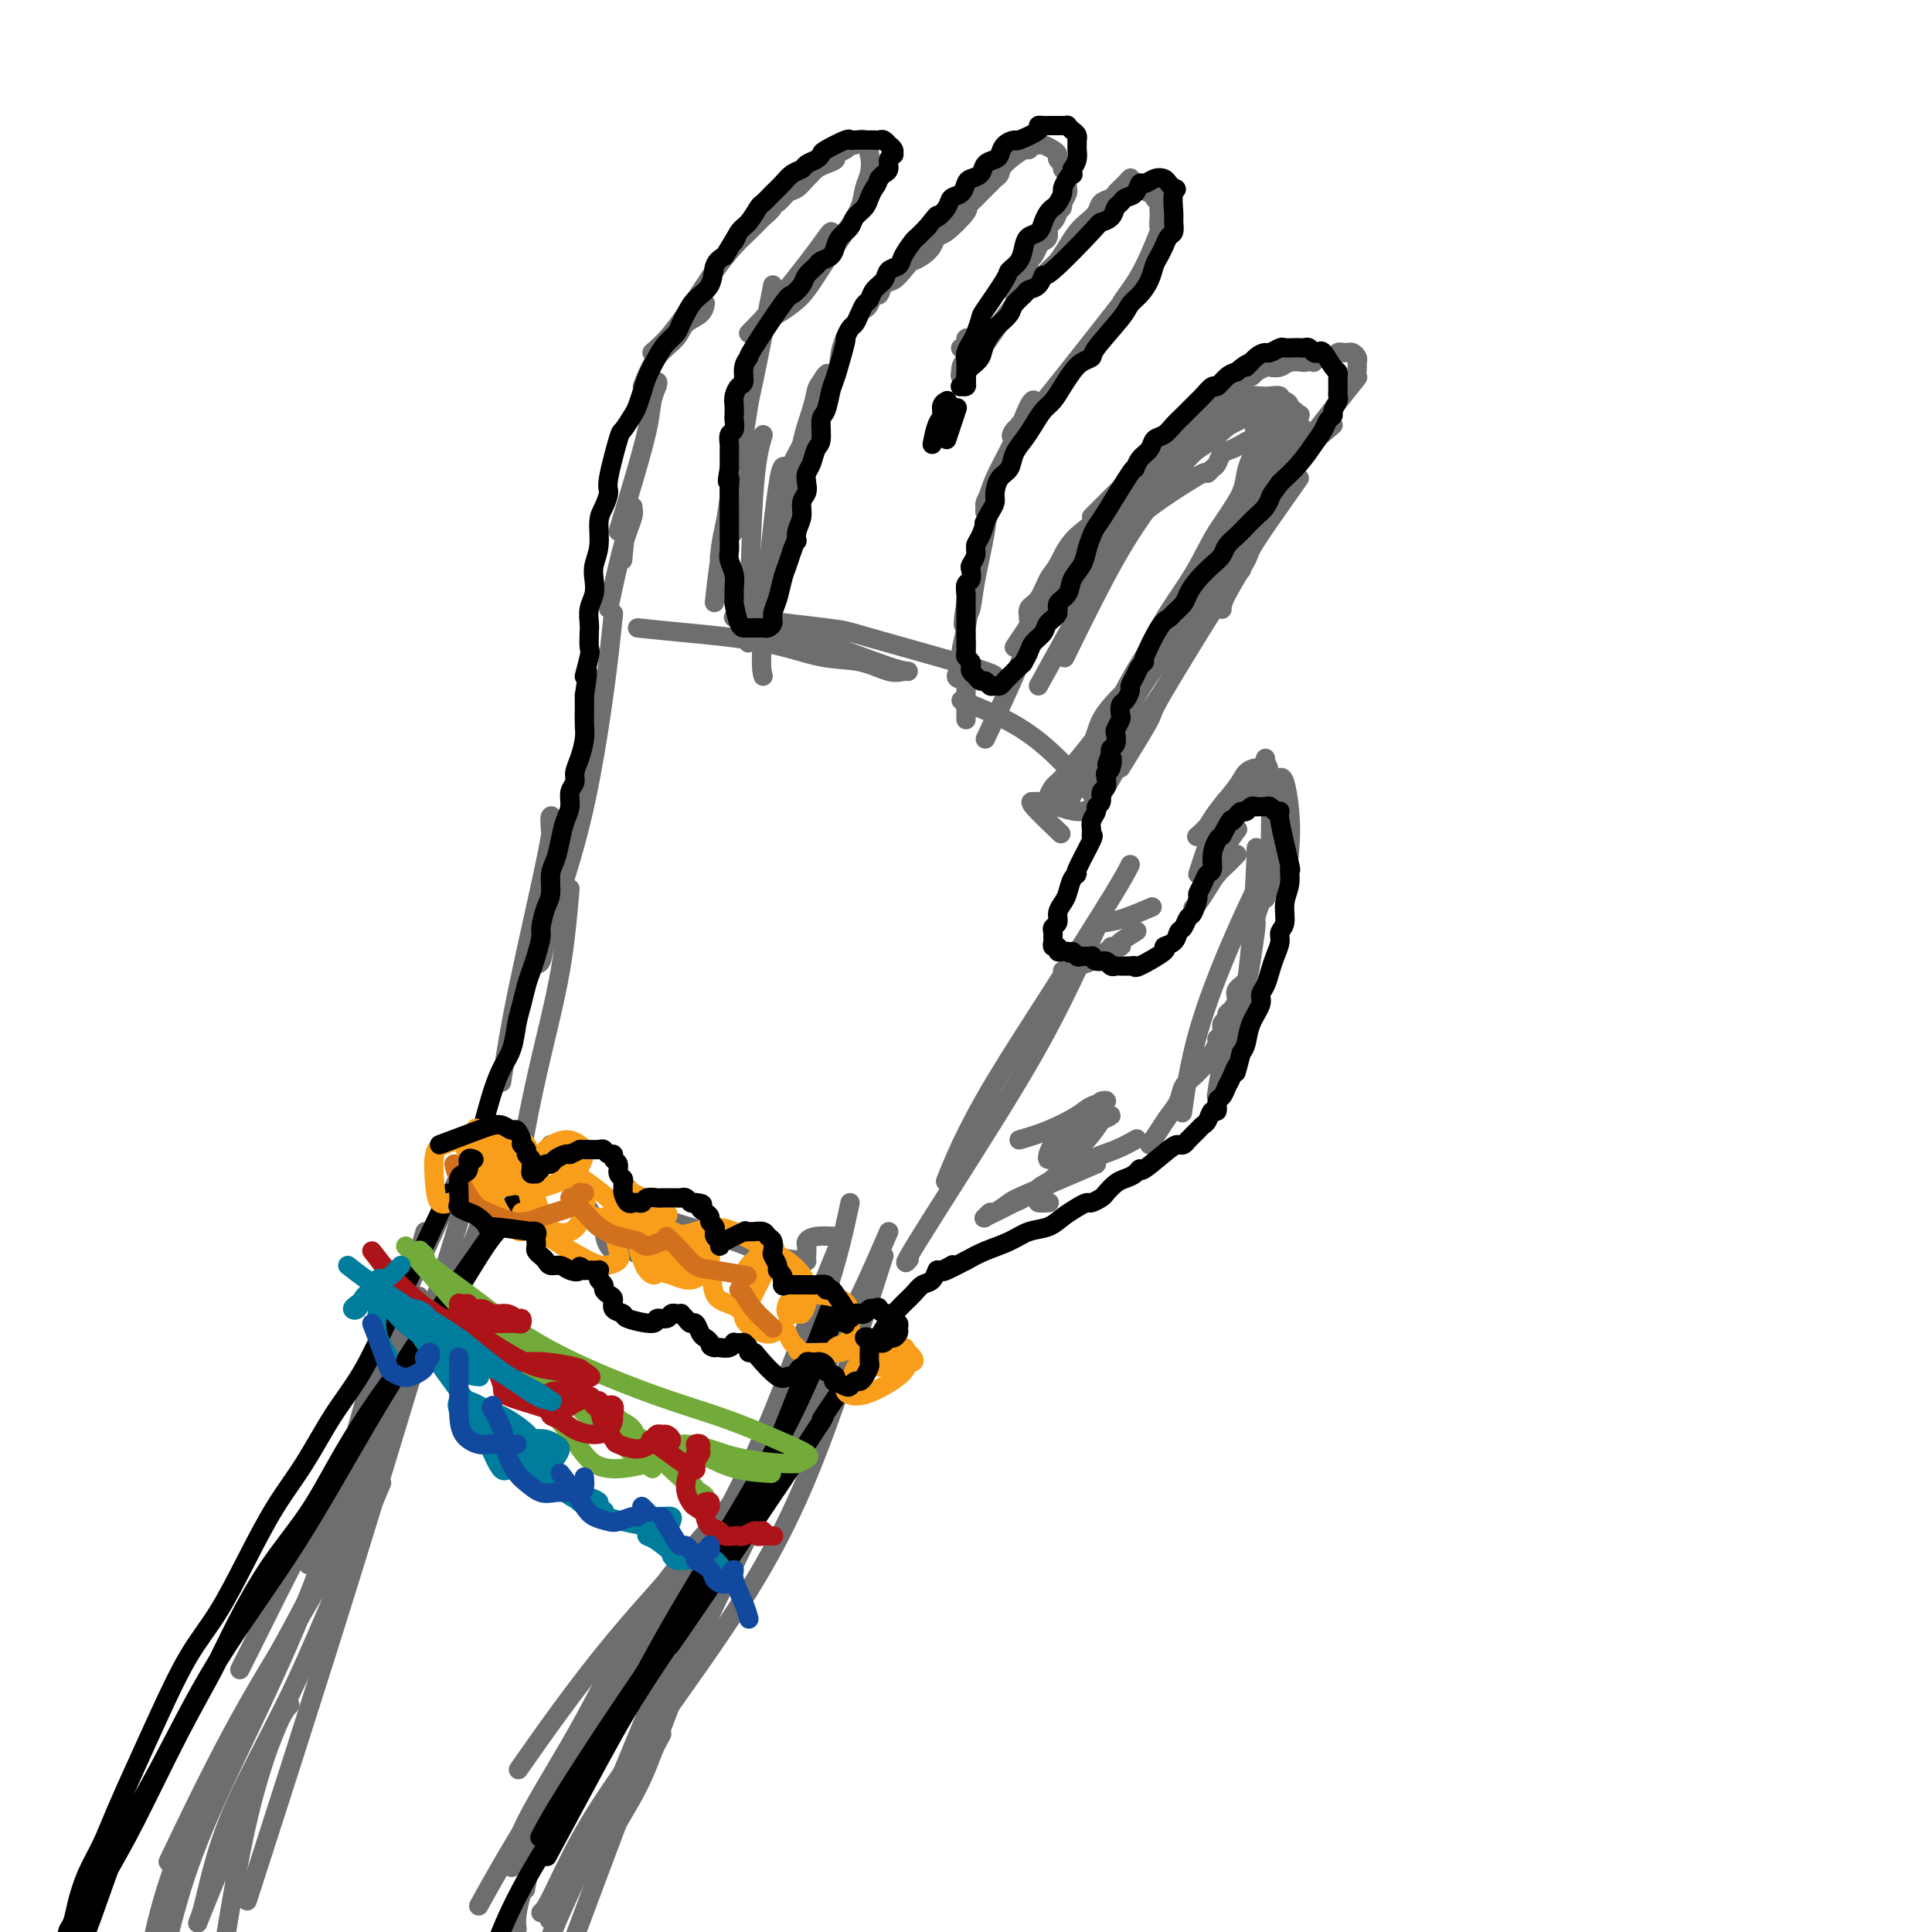 <svg viewBox='0 0 400 400' version='1.1' xmlns='http://www.w3.org/2000/svg' xmlns:xlink='http://www.w3.org/1999/xlink'><g fill='none' stroke='rgb(109,110,112)' stroke-width='4' stroke-linecap='round' stroke-linejoin='round'><path d='M132,130c2.725,0.283 5.450,0.567 10,1c4.550,0.433 10.924,1.016 16,2c5.076,0.984 8.854,2.369 12,3c3.146,0.631 5.660,0.508 8,1c2.340,0.492 4.506,1.597 6,2c1.494,0.403 2.316,0.102 3,0c0.684,-0.102 1.230,-0.006 1,0c-0.230,0.006 -1.236,-0.079 -4,-1c-2.764,-0.921 -7.287,-2.677 -11,-4c-3.713,-1.323 -6.615,-2.213 -9,-3c-2.385,-0.787 -4.253,-1.472 -6,-2c-1.747,-0.528 -3.373,-0.900 -4,-1c-0.627,-0.100 -0.255,0.071 -1,0c-0.745,-0.071 -2.606,-0.383 1,0c3.606,0.383 12.679,1.462 17,2c4.321,0.538 3.890,0.536 9,2c5.110,1.464 15.760,4.394 21,6c5.240,1.606 5.068,1.887 5,2c-0.068,0.113 -0.034,0.056 0,0'/><path d='M199,145c3.872,1.567 7.744,3.134 11,5c3.256,1.866 5.898,4.032 8,6c2.102,1.968 3.666,3.740 5,5c1.334,1.260 2.438,2.008 3,3c0.562,0.992 0.583,2.228 0,3c-0.583,0.772 -1.769,1.081 -3,1c-1.231,-0.081 -2.508,-0.553 -4,-1c-1.492,-0.447 -3.201,-0.868 -4,-1c-0.799,-0.132 -0.688,0.027 -1,0c-0.312,-0.027 -1.045,-0.238 0,1c1.045,1.238 3.870,3.925 5,5c1.130,1.075 0.565,0.537 0,0'/><path d='M127,127c-0.521,5.053 -1.042,10.107 -2,17c-0.958,6.893 -2.352,15.626 -4,23c-1.648,7.374 -3.550,13.389 -5,18c-1.450,4.611 -2.448,7.819 -3,10c-0.552,2.181 -0.659,3.335 -1,4c-0.341,0.665 -0.915,0.840 -1,0c-0.085,-0.840 0.320,-2.694 1,-6c0.680,-3.306 1.635,-8.063 2,-12c0.365,-3.937 0.141,-7.052 0,-9c-0.141,-1.948 -0.199,-2.727 0,-3c0.199,-0.273 0.656,-0.040 0,4c-0.656,4.040 -2.423,11.887 -4,19c-1.577,7.113 -2.963,13.492 -4,19c-1.037,5.508 -1.725,10.145 -2,12c-0.275,1.855 -0.138,0.927 0,0'/><path d='M118,184c-0.475,5.523 -0.951,11.046 -2,17c-1.049,5.954 -2.673,12.338 -4,18c-1.327,5.662 -2.357,10.601 -3,14c-0.643,3.399 -0.898,5.257 -1,6c-0.102,0.743 -0.051,0.372 0,0'/><path d='M114,237c0.467,0.516 0.935,1.031 2,3c1.065,1.969 2.728,5.390 5,9c2.272,3.610 5.154,7.409 6,9c0.846,1.591 -0.345,0.975 -1,0c-0.655,-0.975 -0.776,-2.310 -1,-3c-0.224,-0.690 -0.553,-0.734 -1,-1c-0.447,-0.266 -1.012,-0.754 -1,-1c0.012,-0.246 0.601,-0.252 1,0c0.399,0.252 0.607,0.760 2,2c1.393,1.240 3.969,3.211 5,4c1.031,0.789 0.515,0.394 0,0'/><path d='M234,179c-0.645,1.293 -1.291,2.585 -4,7c-2.709,4.415 -7.483,11.951 -12,19c-4.517,7.049 -8.778,13.611 -12,19c-3.222,5.389 -5.406,9.605 -7,13c-1.594,3.395 -2.598,5.970 -3,7c-0.402,1.030 -0.201,0.515 0,0'/><path d='M228,190c-2.944,6.439 -5.888,12.877 -9,19c-3.112,6.123 -6.391,11.930 -12,21c-5.609,9.070 -13.549,21.404 -17,27c-3.451,5.596 -2.415,4.456 -2,4c0.415,-0.456 0.207,-0.228 0,0'/><path d='M136,252c6.030,1.803 12.061,3.605 16,5c3.939,1.395 5.788,2.381 8,3c2.212,0.619 4.788,0.871 6,1c1.212,0.129 1.060,0.136 1,0c-0.060,-0.136 -0.030,-0.415 0,-1c0.030,-0.585 0.058,-1.477 0,-2c-0.058,-0.523 -0.201,-0.676 0,-1c0.201,-0.324 0.746,-0.818 2,-1c1.254,-0.182 3.215,-0.052 4,0c0.785,0.052 0.392,0.026 0,0'/><path d='M98,237c-6.565,14.345 -13.131,28.690 -17,38c-3.869,9.310 -5.042,13.583 -6,17c-0.958,3.417 -1.702,5.976 -2,7c-0.298,1.024 -0.149,0.512 0,0'/><path d='M104,239c-0.124,-1.084 -0.249,-2.168 -1,1c-0.751,3.168 -2.129,10.589 -7,22c-4.871,11.411 -13.233,26.811 -17,34c-3.767,7.189 -2.937,6.166 -5,10c-2.063,3.834 -7.018,12.524 -9,16c-1.982,3.476 -0.991,1.738 0,0'/><path d='M104,243c-0.700,2.328 -1.400,4.656 -5,12c-3.600,7.344 -10.100,19.703 -16,30c-5.900,10.297 -11.200,18.533 -16,27c-4.800,8.467 -9.100,17.164 -12,23c-2.900,5.836 -4.400,8.810 -5,10c-0.600,1.190 -0.300,0.595 0,0'/><path d='M86,269c0.796,-0.918 1.591,-1.836 0,5c-1.591,6.836 -5.570,21.426 -10,33c-4.430,11.574 -9.311,20.133 -14,28c-4.689,7.867 -9.185,15.041 -14,24c-4.815,8.959 -9.947,19.703 -12,24c-2.053,4.297 -1.026,2.149 0,0'/><path d='M184,255c-3.278,7.600 -6.555,15.199 -12,25c-5.445,9.801 -13.057,21.802 -21,32c-7.943,10.198 -16.215,18.592 -24,28c-7.785,9.408 -15.081,19.831 -18,24c-2.919,4.169 -1.459,2.085 0,0'/><path d='M173,286c-4.212,5.301 -8.425,10.602 -15,18c-6.575,7.398 -15.513,16.894 -22,26c-6.487,9.106 -10.522,17.822 -15,26c-4.478,8.178 -9.398,15.817 -12,21c-2.602,5.183 -2.886,7.909 -3,9c-0.114,1.091 -0.057,0.545 0,0'/><path d='M171,291c-12.128,16.856 -24.255,33.713 -32,45c-7.745,11.287 -11.107,17.005 -15,23c-3.893,5.995 -8.317,12.268 -11,18c-2.683,5.732 -3.624,10.923 -4,13c-0.376,2.077 -0.188,1.038 0,0'/><path d='M174,257c-2.328,5.598 -4.656,11.196 -8,20c-3.344,8.804 -7.705,20.815 -14,33c-6.295,12.185 -14.524,24.544 -21,35c-6.476,10.456 -11.200,19.009 -15,27c-3.800,7.991 -6.677,15.421 -8,20c-1.323,4.579 -1.092,6.308 -1,7c0.092,0.692 0.046,0.346 0,0'/><path d='M176,249c-1.197,5.591 -2.395,11.181 -5,19c-2.605,7.819 -6.619,17.866 -11,28c-4.381,10.134 -9.130,20.353 -15,30c-5.870,9.647 -12.862,18.720 -19,27c-6.138,8.280 -11.422,15.768 -16,23c-4.578,7.232 -8.451,14.209 -10,17c-1.549,2.791 -0.775,1.395 0,0'/><path d='M96,250c0.568,-1.965 1.135,-3.931 -1,3c-2.135,6.931 -6.973,22.758 -11,36c-4.027,13.242 -7.244,23.900 -11,36c-3.756,12.100 -8.050,25.642 -12,38c-3.950,12.358 -7.557,23.531 -9,28c-1.443,4.469 -0.721,2.235 0,0'/><path d='M88,255c-5.123,17.716 -10.245,35.432 -15,50c-4.755,14.568 -9.141,25.986 -14,37c-4.859,11.014 -10.189,21.622 -14,30c-3.811,8.378 -6.103,14.525 -8,21c-1.897,6.475 -3.399,13.279 -4,16c-0.601,2.721 -0.300,1.361 0,0'/><path d='M91,272c0.805,-2.038 1.610,-4.075 -1,2c-2.610,6.075 -8.637,20.263 -14,32c-5.363,11.737 -10.064,21.023 -16,32c-5.936,10.977 -13.106,23.643 -18,34c-4.894,10.357 -7.510,18.404 -9,24c-1.490,5.596 -1.854,8.742 -2,10c-0.146,1.258 -0.073,0.629 0,0'/><path d='M183,260c-5.336,16.637 -10.672,33.273 -16,46c-5.328,12.727 -10.647,21.543 -17,31c-6.353,9.457 -13.741,19.553 -19,27c-5.259,7.447 -8.389,12.243 -11,17c-2.611,4.757 -4.703,9.473 -6,12c-1.297,2.527 -1.799,2.865 -2,3c-0.201,0.135 -0.100,0.068 0,0'/><path d='M168,286c-7.563,13.519 -15.126,27.038 -21,39c-5.874,11.962 -10.057,22.365 -14,32c-3.943,9.635 -7.644,18.500 -11,26c-3.356,7.500 -6.365,13.635 -8,18c-1.635,4.365 -1.896,6.962 -2,8c-0.104,1.038 -0.052,0.519 0,0'/><path d='M220,201c2.249,-0.649 4.498,-1.298 6,-2c1.502,-0.702 2.256,-1.456 3,-2c0.744,-0.544 1.477,-0.878 2,-1c0.523,-0.122 0.837,-0.032 1,0c0.163,0.032 0.174,0.007 0,0c-0.174,-0.007 -0.533,0.005 -1,0c-0.467,-0.005 -1.042,-0.026 -1,0c0.042,0.026 0.702,0.100 1,0c0.298,-0.100 0.234,-0.373 1,-1c0.766,-0.627 2.362,-1.608 3,-2c0.638,-0.392 0.319,-0.196 0,0'/><path d='M229,191c1.133,-0.200 2.267,-0.400 4,-1c1.733,-0.600 4.067,-1.600 5,-2c0.933,-0.400 0.467,-0.200 0,0'/><path d='M247,188c0.242,-0.159 0.484,-0.319 1,-1c0.516,-0.681 1.305,-1.885 2,-3c0.695,-1.115 1.297,-2.141 2,-3c0.703,-0.859 1.508,-1.550 2,-2c0.492,-0.450 0.671,-0.660 1,-1c0.329,-0.340 0.808,-0.812 1,-1c0.192,-0.188 0.096,-0.094 0,0'/><path d='M252,181c0.369,-1.018 0.738,-2.036 1,-3c0.262,-0.964 0.417,-1.875 1,-3c0.583,-1.125 1.595,-2.464 2,-3c0.405,-0.536 0.202,-0.268 0,0'/><path d='M261,160c-1.156,1.778 -2.311,3.556 -3,5c-0.689,1.444 -0.911,2.556 -1,3c-0.089,0.444 -0.044,0.222 0,0'/><path d='M262,157c-0.113,0.376 -0.226,0.753 0,1c0.226,0.247 0.793,0.365 1,4c0.207,3.635 0.056,10.786 0,15c-0.056,4.214 -0.016,5.490 0,6c0.016,0.510 0.008,0.255 0,0'/><path d='M253,170c1.397,-1.411 2.794,-2.823 4,-4c1.206,-1.177 2.221,-2.120 3,-3c0.779,-0.880 1.323,-1.697 2,-2c0.677,-0.303 1.489,-0.091 2,0c0.511,0.091 0.722,0.061 1,0c0.278,-0.061 0.624,-0.152 1,1c0.376,1.152 0.781,3.546 1,6c0.219,2.454 0.251,4.968 0,8c-0.251,3.032 -0.786,6.580 -1,8c-0.214,1.420 -0.107,0.710 0,0'/><path d='M261,182c-1.833,3.792 -3.667,7.583 -6,13c-2.333,5.417 -5.167,12.458 -7,19c-1.833,6.542 -2.667,12.583 -3,15c-0.333,2.417 -0.167,1.208 0,0'/><path d='M260,177c0.121,-1.663 0.242,-3.327 0,2c-0.242,5.327 -0.848,17.644 -2,25c-1.152,7.356 -2.848,9.750 -4,13c-1.152,3.250 -1.758,7.357 -2,9c-0.242,1.643 -0.121,0.821 0,0'/><path d='M211,236c1.921,-0.559 3.842,-1.117 6,-2c2.158,-0.883 4.552,-2.090 6,-3c1.448,-0.910 1.949,-1.522 3,-2c1.051,-0.478 2.650,-0.822 3,-1c0.350,-0.178 -0.550,-0.189 -1,0c-0.450,0.189 -0.450,0.579 -1,1c-0.550,0.421 -1.651,0.874 -3,2c-1.349,1.126 -2.948,2.925 -4,4c-1.052,1.075 -1.558,1.427 -2,2c-0.442,0.573 -0.821,1.366 -1,2c-0.179,0.634 -0.159,1.108 0,1c0.159,-0.108 0.456,-0.800 2,-2c1.544,-1.200 4.335,-2.910 6,-4c1.665,-1.090 2.204,-1.562 3,-2c0.796,-0.438 1.850,-0.842 2,-1c0.150,-0.158 -0.605,-0.071 -1,0c-0.395,0.071 -0.429,0.126 -1,1c-0.571,0.874 -1.679,2.566 -3,4c-1.321,1.434 -2.853,2.608 -4,4c-1.147,1.392 -1.908,3.000 -3,4c-1.092,1.000 -2.516,1.392 -3,2c-0.484,0.608 -0.027,1.431 0,2c0.027,0.569 -0.377,0.884 0,1c0.377,0.116 1.536,0.033 2,0c0.464,-0.033 0.232,-0.017 0,0'/><path d='M227,241c-5.549,2.372 -11.098,4.744 -14,6c-2.902,1.256 -3.157,1.395 -4,2c-0.843,0.605 -2.272,1.676 -3,2c-0.728,0.324 -0.753,-0.098 -1,0c-0.247,0.098 -0.716,0.717 -1,1c-0.284,0.283 -0.384,0.231 0,0c0.384,-0.231 1.253,-0.639 2,-1c0.747,-0.361 1.372,-0.673 2,-1c0.628,-0.327 1.259,-0.669 2,-1c0.741,-0.331 1.591,-0.652 2,-1c0.409,-0.348 0.375,-0.722 1,-1c0.625,-0.278 1.908,-0.459 3,-1c1.092,-0.541 1.992,-1.443 3,-2c1.008,-0.557 2.124,-0.770 3,-1c0.876,-0.230 1.514,-0.479 2,-1c0.486,-0.521 0.821,-1.315 2,-2c1.179,-0.685 3.202,-1.261 5,-2c1.798,-0.739 3.371,-1.640 4,-2c0.629,-0.360 0.315,-0.180 0,0'/><path d='M238,237c0.675,-0.998 1.349,-1.996 2,-3c0.651,-1.004 1.277,-2.013 2,-3c0.723,-0.987 1.541,-1.951 2,-3c0.459,-1.049 0.558,-2.184 1,-3c0.442,-0.816 1.228,-1.313 2,-2c0.772,-0.687 1.532,-1.564 2,-2c0.468,-0.436 0.646,-0.432 1,-1c0.354,-0.568 0.883,-1.709 1,-2c0.117,-0.291 -0.180,0.269 0,0c0.180,-0.269 0.837,-1.367 1,-2c0.163,-0.633 -0.167,-0.800 0,-1c0.167,-0.200 0.832,-0.434 1,-1c0.168,-0.566 -0.161,-1.464 0,-2c0.161,-0.536 0.812,-0.710 1,-1c0.188,-0.290 -0.086,-0.696 0,-1c0.086,-0.304 0.534,-0.507 1,-1c0.466,-0.493 0.952,-1.278 1,-2c0.048,-0.722 -0.342,-1.382 0,-2c0.342,-0.618 1.415,-1.195 2,-2c0.585,-0.805 0.682,-1.837 1,-4c0.318,-2.163 0.859,-5.456 1,-7c0.141,-1.544 -0.116,-1.339 0,-2c0.116,-0.661 0.605,-2.189 1,-3c0.395,-0.811 0.698,-0.906 1,-1'/><path d='M262,186c1.653,-5.238 0.285,-2.334 0,-2c-0.285,0.334 0.511,-1.902 1,-3c0.489,-1.098 0.670,-1.058 1,-2c0.330,-0.942 0.807,-2.867 1,-4c0.193,-1.133 0.100,-1.473 0,-2c-0.100,-0.527 -0.209,-1.240 0,-2c0.209,-0.760 0.735,-1.566 1,-2c0.265,-0.434 0.268,-0.498 0,-1c-0.268,-0.502 -0.809,-1.444 -1,-2c-0.191,-0.556 -0.034,-0.725 0,-1c0.034,-0.275 -0.055,-0.656 0,-1c0.055,-0.344 0.254,-0.652 0,-1c-0.254,-0.348 -0.960,-0.735 -1,-1c-0.040,-0.265 0.585,-0.409 0,-1c-0.585,-0.591 -2.381,-1.630 -3,-2c-0.619,-0.370 -0.060,-0.073 0,0c0.060,0.073 -0.378,-0.080 -1,0c-0.622,0.080 -1.428,0.393 -2,1c-0.572,0.607 -0.910,1.508 -2,3c-1.090,1.492 -2.931,3.575 -4,5c-1.069,1.425 -1.365,2.191 -2,3c-0.635,0.809 -1.610,1.660 -2,2c-0.390,0.340 -0.195,0.170 0,0'/><path d='M248,181c0.540,-1.668 1.079,-3.336 2,-6c0.921,-2.664 2.222,-6.324 3,-8c0.778,-1.676 1.033,-1.367 1,-1c-0.033,0.367 -0.355,0.791 -1,2c-0.645,1.209 -1.613,3.203 -2,4c-0.387,0.797 -0.194,0.399 0,0'/><path d='M126,126c1.040,-4.876 2.080,-9.752 3,-13c0.920,-3.248 1.721,-4.869 2,-6c0.279,-1.131 0.036,-1.773 0,-2c-0.036,-0.227 0.135,-0.040 0,0c-0.135,0.040 -0.575,-0.066 -1,2c-0.425,2.066 -0.836,6.305 -1,8c-0.164,1.695 -0.082,0.848 0,0'/><path d='M128,110c0.951,-3.141 1.902,-6.282 3,-10c1.098,-3.718 2.343,-8.014 3,-11c0.657,-2.986 0.726,-4.663 1,-6c0.274,-1.337 0.753,-2.333 1,-3c0.247,-0.667 0.262,-1.003 0,-1c-0.262,0.003 -0.801,0.347 -1,1c-0.199,0.653 -0.057,1.615 0,2c0.057,0.385 0.028,0.192 0,0'/><path d='M133,80c0.853,-2.162 1.707,-4.324 3,-6c1.293,-1.676 3.026,-2.866 4,-4c0.974,-1.134 1.189,-2.213 2,-3c0.811,-0.787 2.217,-1.283 3,-2c0.783,-0.717 0.941,-1.655 1,-2c0.059,-0.345 0.017,-0.099 0,0c-0.017,0.099 -0.008,0.049 0,0'/><path d='M135,73c1.219,-1.045 2.437,-2.089 4,-4c1.563,-1.911 3.469,-4.687 5,-7c1.531,-2.313 2.685,-4.163 4,-6c1.315,-1.837 2.791,-3.661 4,-5c1.209,-1.339 2.152,-2.191 3,-3c0.848,-0.809 1.603,-1.574 2,-2c0.397,-0.426 0.438,-0.514 1,-1c0.562,-0.486 1.645,-1.372 2,-2c0.355,-0.628 -0.017,-0.998 0,-1c0.017,-0.002 0.424,0.364 1,0c0.576,-0.364 1.319,-1.460 2,-2c0.681,-0.540 1.298,-0.526 2,-1c0.702,-0.474 1.488,-1.436 2,-2c0.512,-0.564 0.748,-0.728 1,-1c0.252,-0.272 0.519,-0.650 1,-1c0.481,-0.350 1.175,-0.672 2,-1c0.825,-0.328 1.779,-0.661 2,-1c0.221,-0.339 -0.292,-0.683 0,-1c0.292,-0.317 1.387,-0.608 2,-1c0.613,-0.392 0.742,-0.887 1,-1c0.258,-0.113 0.643,0.155 1,0c0.357,-0.155 0.684,-0.732 1,-1c0.316,-0.268 0.621,-0.226 1,0c0.379,0.226 0.833,0.638 1,1c0.167,0.362 0.048,0.675 0,1c-0.048,0.325 -0.024,0.663 0,1'/><path d='M180,32c0.363,1.237 0.272,2.828 0,4c-0.272,1.172 -0.723,1.924 -1,3c-0.277,1.076 -0.380,2.476 -1,4c-0.620,1.524 -1.756,3.172 -3,5c-1.244,1.828 -2.596,3.835 -4,6c-1.404,2.165 -2.860,4.489 -4,6c-1.140,1.511 -1.965,2.209 -3,3c-1.035,0.791 -2.279,1.674 -3,2c-0.721,0.326 -0.920,0.093 -1,0c-0.080,-0.093 -0.040,-0.047 0,0'/><path d='M156,68c0.885,-0.948 1.771,-1.897 3,-3c1.229,-1.103 2.802,-2.361 4,-4c1.198,-1.639 2.021,-3.660 3,-5c0.979,-1.340 2.113,-1.998 3,-3c0.887,-1.002 1.526,-2.349 2,-3c0.474,-0.651 0.783,-0.607 1,-1c0.217,-0.393 0.340,-1.225 0,-1c-0.340,0.225 -1.145,1.507 -3,4c-1.855,2.493 -4.759,6.198 -7,9c-2.241,2.802 -3.817,4.699 -5,6c-1.183,1.301 -1.972,2.004 -2,2c-0.028,-0.004 0.706,-0.715 1,-1c0.294,-0.285 0.147,-0.142 0,0'/><path d='M160,59c-1.464,7.470 -2.929,14.940 -4,20c-1.071,5.060 -1.750,7.708 -2,10c-0.250,2.292 -0.071,4.226 0,5c0.071,0.774 0.036,0.387 0,0'/><path d='M157,70c-1.381,9.696 -2.762,19.393 -4,26c-1.238,6.607 -2.333,10.125 -3,13c-0.667,2.875 -0.905,5.107 -1,6c-0.095,0.893 -0.048,0.446 0,0'/><path d='M154,80c-1.071,8.488 -2.143,16.976 -3,23c-0.857,6.024 -1.500,9.583 -2,13c-0.500,3.417 -0.857,6.690 -1,8c-0.143,1.310 -0.071,0.655 0,0'/><path d='M155,74c-0.339,3.649 -0.679,7.298 -1,11c-0.321,3.702 -0.625,7.458 -1,12c-0.375,4.542 -0.821,9.869 -1,12c-0.179,2.131 -0.089,1.065 0,0'/><path d='M158,90c-0.733,2.489 -1.467,4.978 -2,13c-0.533,8.022 -0.867,21.578 -1,27c-0.133,5.422 -0.067,2.711 0,0'/><path d='M158,140c-0.293,-1.041 -0.586,-2.083 0,-10c0.586,-7.917 2.052,-22.710 3,-29c0.948,-6.290 1.378,-4.078 2,-4c0.622,0.078 1.437,-1.979 2,-3c0.563,-1.021 0.875,-1.006 1,-1c0.125,0.006 0.062,0.003 0,0'/><path d='M158,127c2.363,-8.544 4.725,-17.087 6,-23c1.275,-5.913 1.462,-9.195 2,-12c0.538,-2.805 1.425,-5.134 2,-7c0.575,-1.866 0.837,-3.269 1,-4c0.163,-0.731 0.225,-0.789 1,-2c0.775,-1.211 2.262,-3.577 1,1c-1.262,4.577 -5.275,16.095 -7,21c-1.725,4.905 -1.164,3.197 -1,2c0.164,-1.197 -0.071,-1.883 0,-3c0.071,-1.117 0.446,-2.664 1,-4c0.554,-1.336 1.286,-2.462 2,-4c0.714,-1.538 1.410,-3.490 2,-5c0.590,-1.510 1.075,-2.580 2,-4c0.925,-1.420 2.289,-3.192 3,-5c0.711,-1.808 0.768,-3.654 1,-5c0.232,-1.346 0.640,-2.192 1,-3c0.360,-0.808 0.674,-1.577 1,-2c0.326,-0.423 0.665,-0.500 1,-1c0.335,-0.500 0.667,-1.425 1,-2c0.333,-0.575 0.666,-0.802 1,-1c0.334,-0.198 0.670,-0.367 1,-1c0.330,-0.633 0.655,-1.730 1,-2c0.345,-0.270 0.711,0.289 1,0c0.289,-0.289 0.501,-1.424 1,-2c0.499,-0.576 1.285,-0.593 2,-1c0.715,-0.407 1.357,-1.203 2,-2'/><path d='M187,56c2.217,-2.582 1.760,-2.037 2,-2c0.240,0.037 1.176,-0.435 2,-1c0.824,-0.565 1.537,-1.223 2,-2c0.463,-0.777 0.676,-1.675 1,-2c0.324,-0.325 0.758,-0.079 2,-1c1.242,-0.921 3.292,-3.010 4,-4c0.708,-0.990 0.073,-0.881 0,-1c-0.073,-0.119 0.415,-0.465 1,-1c0.585,-0.535 1.267,-1.258 2,-2c0.733,-0.742 1.517,-1.503 2,-2c0.483,-0.497 0.665,-0.731 1,-1c0.335,-0.269 0.825,-0.573 1,-1c0.175,-0.427 0.036,-0.976 1,-2c0.964,-1.024 3.031,-2.524 4,-3c0.969,-0.476 0.841,0.072 1,0c0.159,-0.072 0.607,-0.762 1,-1c0.393,-0.238 0.731,-0.022 1,0c0.269,0.022 0.468,-0.149 1,0c0.532,0.149 1.395,0.617 2,1c0.605,0.383 0.950,0.680 1,1c0.050,0.320 -0.197,0.662 0,1c0.197,0.338 0.837,0.672 1,1c0.163,0.328 -0.152,0.650 0,1c0.152,0.350 0.770,0.726 1,1c0.230,0.274 0.072,0.445 0,1c-0.072,0.555 -0.058,1.496 0,2c0.058,0.504 0.159,0.573 0,1c-0.159,0.427 -0.580,1.214 -1,2'/><path d='M220,42c0.071,1.898 -0.751,1.142 -1,1c-0.249,-0.142 0.074,0.329 0,1c-0.074,0.671 -0.545,1.541 -1,2c-0.455,0.459 -0.895,0.508 -1,1c-0.105,0.492 0.126,1.427 0,2c-0.126,0.573 -0.607,0.783 -1,1c-0.393,0.217 -0.696,0.439 -1,1c-0.304,0.561 -0.607,1.460 -1,2c-0.393,0.540 -0.874,0.720 -1,1c-0.126,0.280 0.105,0.661 0,1c-0.105,0.339 -0.546,0.637 -1,1c-0.454,0.363 -0.921,0.792 -1,1c-0.079,0.208 0.231,0.197 0,1c-0.231,0.803 -1.002,2.422 -1,3c0.002,0.578 0.777,0.114 1,0c0.223,-0.114 -0.106,0.121 0,0c0.106,-0.121 0.647,-0.598 1,-1c0.353,-0.402 0.517,-0.729 1,-1c0.483,-0.271 1.284,-0.485 2,-1c0.716,-0.515 1.346,-1.331 2,-2c0.654,-0.669 1.331,-1.190 2,-2c0.669,-0.810 1.330,-1.908 2,-3c0.670,-1.092 1.349,-2.176 2,-3c0.651,-0.824 1.274,-1.387 2,-2c0.726,-0.613 1.557,-1.278 2,-2c0.443,-0.722 0.500,-1.503 1,-2c0.500,-0.497 1.442,-0.711 2,-1c0.558,-0.289 0.731,-0.654 1,-1c0.269,-0.346 0.635,-0.673 1,-1'/><path d='M232,39c3.582,-3.629 1.537,-1.702 1,-1c-0.537,0.702 0.433,0.178 1,0c0.567,-0.178 0.730,-0.010 1,0c0.270,0.010 0.646,-0.138 1,0c0.354,0.138 0.687,0.562 1,1c0.313,0.438 0.606,0.891 1,1c0.394,0.109 0.890,-0.125 1,0c0.110,0.125 -0.167,0.609 0,1c0.167,0.391 0.776,0.687 1,1c0.224,0.313 0.062,0.642 0,1c-0.062,0.358 -0.026,0.745 0,1c0.026,0.255 0.040,0.378 0,1c-0.040,0.622 -0.134,1.742 0,2c0.134,0.258 0.495,-0.348 0,1c-0.495,1.348 -1.845,4.648 -3,7c-1.155,2.352 -2.114,3.754 -3,5c-0.886,1.246 -1.700,2.335 -2,3c-0.300,0.665 -0.086,0.904 0,1c0.086,0.096 0.043,0.048 0,0'/><path d='M232,63c-8.195,10.460 -16.389,20.920 -20,25c-3.611,4.080 -2.638,1.780 -2,1c0.638,-0.780 0.940,-0.040 1,0c0.060,0.040 -0.123,-0.620 0,-1c0.123,-0.380 0.553,-0.482 1,-1c0.447,-0.518 0.911,-1.454 1,-2c0.089,-0.546 -0.196,-0.704 0,-1c0.196,-0.296 0.872,-0.731 1,-1c0.128,-0.269 -0.291,-0.374 -1,1c-0.709,1.374 -1.707,4.225 -3,7c-1.293,2.775 -2.882,5.472 -4,8c-1.118,2.528 -1.765,4.886 -2,6c-0.235,1.114 -0.059,0.984 0,1c0.059,0.016 0.002,0.178 0,0c-0.002,-0.178 0.053,-0.694 0,-1c-0.053,-0.306 -0.212,-0.400 0,-1c0.212,-0.600 0.796,-1.705 1,-2c0.204,-0.295 0.027,0.222 0,0c-0.027,-0.222 0.094,-1.181 0,0c-0.094,1.181 -0.403,4.503 -1,8c-0.597,3.497 -1.480,7.169 -2,10c-0.520,2.831 -0.675,4.821 -1,6c-0.325,1.179 -0.818,1.548 -1,2c-0.182,0.452 -0.052,0.986 0,1c0.052,0.014 0.026,-0.493 0,-1'/><path d='M200,128c-0.989,3.896 -0.460,-0.863 0,-3c0.460,-2.137 0.853,-1.650 1,-2c0.147,-0.350 0.049,-1.535 0,-2c-0.049,-0.465 -0.050,-0.210 0,0c0.050,0.210 0.152,0.374 0,2c-0.152,1.626 -0.559,4.712 -1,7c-0.441,2.288 -0.918,3.776 -1,5c-0.082,1.224 0.231,2.182 0,3c-0.231,0.818 -1.004,1.496 -1,2c0.004,0.504 0.786,0.833 1,0c0.214,-0.833 -0.139,-2.827 0,-4c0.139,-1.173 0.769,-1.523 1,-2c0.231,-0.477 0.062,-1.080 0,-2c-0.062,-0.920 -0.017,-2.155 0,-1c0.017,1.155 0.004,4.701 0,8c-0.004,3.299 -0.001,6.350 0,8c0.001,1.650 0.000,1.900 0,2c-0.000,0.100 -0.000,0.050 0,0'/><path d='M204,153c2.375,-5.030 4.750,-10.060 6,-13c1.250,-2.940 1.375,-3.792 3,-7c1.625,-3.208 4.750,-8.774 6,-11c1.250,-2.226 0.625,-1.113 0,0'/><path d='M210,134c0.298,-0.440 0.595,-0.881 2,-3c1.405,-2.119 3.917,-5.917 8,-11c4.083,-5.083 9.738,-11.452 12,-14c2.262,-2.548 1.131,-1.274 0,0'/><path d='M220,125c0.170,-0.231 0.341,-0.463 1,-1c0.659,-0.537 1.808,-1.380 3,-3c1.192,-1.620 2.427,-4.018 4,-6c1.573,-1.982 3.483,-3.548 5,-5c1.517,-1.452 2.640,-2.791 4,-4c1.360,-1.209 2.956,-2.289 4,-3c1.044,-0.711 1.537,-1.054 3,-2c1.463,-0.946 3.897,-2.495 5,-3c1.103,-0.505 0.876,0.033 1,0c0.124,-0.033 0.600,-0.639 1,-1c0.400,-0.361 0.725,-0.478 1,-1c0.275,-0.522 0.501,-1.449 1,-2c0.499,-0.551 1.270,-0.725 2,-1c0.730,-0.275 1.419,-0.652 2,-1c0.581,-0.348 1.055,-0.668 2,-1c0.945,-0.332 2.361,-0.677 3,-1c0.639,-0.323 0.500,-0.622 1,-1c0.500,-0.378 1.640,-0.833 2,-1c0.360,-0.167 -0.058,-0.046 0,0c0.058,0.046 0.593,0.015 1,0c0.407,-0.015 0.686,-0.016 1,0c0.314,0.016 0.663,0.048 1,0c0.337,-0.048 0.663,-0.176 1,0c0.337,0.176 0.684,0.658 1,1c0.316,0.342 0.600,0.545 0,1c-0.600,0.455 -2.085,1.161 -3,3c-0.915,1.839 -1.262,4.811 -2,7c-0.738,2.189 -1.869,3.594 -3,5'/><path d='M262,105c-1.631,3.274 -1.708,3.958 -2,5c-0.292,1.042 -0.798,2.440 -1,3c-0.202,0.560 -0.101,0.280 0,0'/><path d='M269,99c-3.691,5.230 -7.381,10.459 -9,13c-1.619,2.541 -1.166,2.392 -2,4c-0.834,1.608 -2.955,4.971 -4,7c-1.045,2.029 -1.013,2.722 -1,3c0.013,0.278 0.006,0.139 0,0'/><path d='M257,118c-0.612,0.660 -1.223,1.321 -3,4c-1.777,2.679 -4.719,7.378 -7,11c-2.281,3.622 -3.900,6.167 -5,8c-1.100,1.833 -1.681,2.955 -4,6c-2.319,3.045 -6.377,8.013 -8,10c-1.623,1.987 -0.812,0.994 0,0'/><path d='M232,159c2.556,-4.133 5.111,-8.266 6,-10c0.889,-1.734 0.111,-1.068 3,-6c2.889,-4.932 9.447,-15.462 12,-20c2.553,-4.538 1.103,-3.085 1,-3c-0.103,0.085 1.142,-1.198 2,-3c0.858,-1.802 1.329,-4.125 2,-6c0.671,-1.875 1.541,-3.303 2,-5c0.459,-1.697 0.508,-3.662 1,-5c0.492,-1.338 1.428,-2.050 2,-3c0.572,-0.950 0.779,-2.137 1,-3c0.221,-0.863 0.455,-1.402 1,-2c0.545,-0.598 1.401,-1.255 2,-2c0.599,-0.745 0.942,-1.576 1,-2c0.058,-0.424 -0.170,-0.439 0,-1c0.170,-0.561 0.736,-1.667 1,-2c0.264,-0.333 0.225,0.106 0,0c-0.225,-0.106 -0.636,-0.757 -1,-1c-0.364,-0.243 -0.680,-0.077 -1,0c-0.320,0.077 -0.643,0.064 -1,0c-0.357,-0.064 -0.748,-0.181 -2,0c-1.252,0.181 -3.366,0.659 -5,1c-1.634,0.341 -2.789,0.545 -4,1c-1.211,0.455 -2.480,1.161 -4,2c-1.520,0.839 -3.291,1.811 -5,3c-1.709,1.189 -3.354,2.594 -5,4'/><path d='M241,96c-3.186,2.223 -4.152,3.279 -6,5c-1.848,1.721 -4.578,4.107 -7,6c-2.422,1.893 -4.538,3.294 -6,5c-1.462,1.706 -2.272,3.719 -3,5c-0.728,1.281 -1.373,1.831 -2,3c-0.627,1.169 -1.236,2.956 -2,4c-0.764,1.044 -1.682,1.346 -2,2c-0.318,0.654 -0.035,1.662 0,2c0.035,0.338 -0.177,0.008 0,0c0.177,-0.008 0.742,0.306 1,0c0.258,-0.306 0.208,-1.234 1,-2c0.792,-0.766 2.426,-1.371 4,-3c1.574,-1.629 3.089,-4.281 4,-6c0.911,-1.719 1.219,-2.503 4,-6c2.781,-3.497 8.036,-9.707 10,-12c1.964,-2.293 0.637,-0.669 1,-1c0.363,-0.331 2.418,-2.617 4,-4c1.582,-1.383 2.693,-1.863 4,-3c1.307,-1.137 2.812,-2.932 4,-4c1.188,-1.068 2.061,-1.410 3,-2c0.939,-0.590 1.944,-1.427 3,-2c1.056,-0.573 2.163,-0.882 3,-1c0.837,-0.118 1.404,-0.047 2,0c0.596,0.047 1.222,0.068 2,0c0.778,-0.068 1.708,-0.227 2,0c0.292,0.227 -0.054,0.840 0,1c0.054,0.160 0.509,-0.132 1,0c0.491,0.132 1.017,0.689 1,1c-0.017,0.311 -0.576,0.374 -1,1c-0.424,0.626 -0.712,1.813 -1,3'/><path d='M265,88c-0.226,1.640 -0.290,3.242 -1,5c-0.710,1.758 -2.066,3.674 -3,5c-0.934,1.326 -1.446,2.062 -3,4c-1.554,1.938 -4.151,5.076 -6,8c-1.849,2.924 -2.950,5.632 -5,9c-2.050,3.368 -5.047,7.397 -7,11c-1.953,3.603 -2.861,6.780 -4,9c-1.139,2.220 -2.508,3.481 -4,5c-1.492,1.519 -3.106,3.295 -4,5c-0.894,1.705 -1.067,3.338 -2,5c-0.933,1.662 -2.625,3.353 -4,5c-1.375,1.647 -2.431,3.251 -3,4c-0.569,0.749 -0.649,0.642 -1,1c-0.351,0.358 -0.973,1.181 -1,1c-0.027,-0.181 0.539,-1.364 1,-2c0.461,-0.636 0.815,-0.723 2,-2c1.185,-1.277 3.201,-3.743 5,-6c1.799,-2.257 3.381,-4.303 5,-7c1.619,-2.697 3.276,-6.044 5,-9c1.724,-2.956 3.514,-5.521 5,-8c1.486,-2.479 2.668,-4.872 4,-7c1.332,-2.128 2.815,-3.990 4,-6c1.185,-2.010 2.072,-4.166 3,-6c0.928,-1.834 1.899,-3.345 3,-5c1.101,-1.655 2.334,-3.455 3,-5c0.666,-1.545 0.766,-2.837 1,-4c0.234,-1.163 0.601,-2.198 1,-3c0.399,-0.802 0.828,-1.372 1,-2c0.172,-0.628 0.086,-1.314 0,-2'/><path d='M260,91c1.857,-4.582 0.498,-2.536 0,-2c-0.498,0.536 -0.136,-0.438 0,-1c0.136,-0.562 0.047,-0.713 0,-1c-0.047,-0.287 -0.050,-0.712 0,-1c0.050,-0.288 0.154,-0.440 -1,0c-1.154,0.440 -3.568,1.472 -6,3c-2.432,1.528 -4.884,3.553 -8,7c-3.116,3.447 -6.897,8.316 -10,13c-3.103,4.684 -5.528,9.184 -8,14c-2.472,4.816 -4.992,9.947 -6,12c-1.008,2.053 -0.504,1.026 0,0'/><path d='M215,142c8.536,-15.468 17.073,-30.937 21,-37c3.927,-6.063 3.246,-2.721 3,-2c-0.246,0.721 -0.056,-1.179 1,-3c1.056,-1.821 2.978,-3.564 5,-5c2.022,-1.436 4.143,-2.564 6,-4c1.857,-1.436 3.451,-3.178 5,-4c1.549,-0.822 3.053,-0.724 4,-1c0.947,-0.276 1.336,-0.928 2,-1c0.664,-0.072 1.604,0.434 2,1c0.396,0.566 0.247,1.193 0,3c-0.247,1.807 -0.591,4.794 -1,7c-0.409,2.206 -0.881,3.629 -1,5c-0.119,1.371 0.117,2.689 0,4c-0.117,1.311 -0.587,2.614 -2,5c-1.413,2.386 -3.769,5.856 -7,10c-3.231,4.144 -7.335,8.964 -11,14c-3.665,5.036 -6.890,10.288 -10,15c-3.110,4.712 -6.107,8.884 -8,12c-1.893,3.116 -2.684,5.176 -3,6c-0.316,0.824 -0.158,0.412 0,0'/><path d='M214,58c-2.484,3.091 -4.968,6.181 -7,9c-2.032,2.819 -3.613,5.366 -5,7c-1.387,1.634 -2.582,2.354 -3,3c-0.418,0.646 -0.059,1.218 0,1c0.059,-0.218 -0.181,-1.226 0,-2c0.181,-0.774 0.781,-1.315 1,-2c0.219,-0.685 0.055,-1.514 0,-2c-0.055,-0.486 -0.001,-0.627 0,-1c0.001,-0.373 -0.051,-0.976 0,-1c0.051,-0.024 0.206,0.532 0,1c-0.206,0.468 -0.773,0.848 -1,1c-0.227,0.152 -0.113,0.076 0,0'/><path d='M213,54c-0.417,0.417 -0.833,0.833 -1,1c-0.167,0.167 -0.083,0.083 0,0'/><path d='M252,116c-2.196,3.003 -4.392,6.006 -7,10c-2.608,3.994 -5.627,8.978 -8,13c-2.373,4.022 -4.100,7.083 -5,9c-0.900,1.917 -0.971,2.691 -1,3c-0.029,0.309 -0.014,0.155 0,0'/><path d='M237,149c-3.333,5.833 -6.667,11.667 -8,14c-1.333,2.333 -0.667,1.167 0,0'/><path d='M232,147c-0.933,1.956 -1.867,3.911 -3,7c-1.133,3.089 -2.467,7.311 -3,9c-0.533,1.689 -0.267,0.844 0,0'/><path d='M226,107c1.451,-1.459 2.903,-2.919 4,-4c1.097,-1.081 1.841,-1.784 3,-3c1.159,-1.216 2.733,-2.944 4,-4c1.267,-1.056 2.226,-1.438 3,-2c0.774,-0.562 1.362,-1.302 2,-2c0.638,-0.698 1.327,-1.353 2,-2c0.673,-0.647 1.332,-1.287 2,-2c0.668,-0.713 1.345,-1.501 2,-2c0.655,-0.499 1.289,-0.711 2,-1c0.711,-0.289 1.500,-0.655 2,-1c0.500,-0.345 0.711,-0.670 1,-1c0.289,-0.330 0.655,-0.667 1,-1c0.345,-0.333 0.669,-0.663 1,-1c0.331,-0.337 0.667,-0.683 1,-1c0.333,-0.317 0.662,-0.606 1,-1c0.338,-0.394 0.686,-0.894 1,-1c0.314,-0.106 0.594,0.182 1,0c0.406,-0.182 0.938,-0.832 1,-1c0.062,-0.168 -0.346,0.148 0,0c0.346,-0.148 1.446,-0.758 2,-1c0.554,-0.242 0.561,-0.116 1,0c0.439,0.116 1.311,0.224 2,0c0.689,-0.224 1.197,-0.778 2,-1c0.803,-0.222 1.902,-0.111 3,0'/><path d='M270,75c2.257,-0.405 1.900,0.084 2,0c0.100,-0.084 0.658,-0.740 1,-1c0.342,-0.260 0.469,-0.122 1,0c0.531,0.122 1.466,0.229 2,0c0.534,-0.229 0.668,-0.794 1,-1c0.332,-0.206 0.863,-0.052 1,0c0.137,0.052 -0.121,0.003 0,0c0.121,-0.003 0.621,0.039 1,0c0.379,-0.039 0.637,-0.160 1,0c0.363,0.160 0.832,0.600 1,1c0.168,0.400 0.035,0.759 0,1c-0.035,0.241 0.027,0.364 0,1c-0.027,0.636 -0.142,1.786 0,2c0.142,0.214 0.542,-0.507 -3,4c-3.542,4.507 -11.026,14.241 -14,18c-2.974,3.759 -1.436,1.544 -1,1c0.436,-0.544 -0.229,0.584 -1,1c-0.771,0.416 -1.649,0.119 -2,0c-0.351,-0.119 -0.176,-0.059 0,0'/><path d='M276,88c-2.512,2.119 -5.024,4.238 -8,7c-2.976,2.762 -6.417,6.167 -9,9c-2.583,2.833 -4.310,5.095 -5,6c-0.690,0.905 -0.345,0.452 0,0'/><path d='M264,101c-1.304,2.744 -2.607,5.488 -6,10c-3.393,4.512 -8.875,10.792 -13,16c-4.125,5.208 -6.893,9.345 -8,11c-1.107,1.655 -0.554,0.827 0,0'/><path d='M174,276c-4.114,9.408 -8.229,18.817 -12,27c-3.771,8.183 -7.199,15.142 -11,23c-3.801,7.858 -7.975,16.617 -11,24c-3.025,7.383 -4.902,13.390 -7,18c-2.098,4.610 -4.418,7.823 -6,11c-1.582,3.177 -2.426,6.317 -3,8c-0.574,1.683 -0.878,1.909 -1,2c-0.122,0.091 -0.061,0.045 0,0'/><path d='M153,316c-2.083,5.565 -4.167,11.131 -6,15c-1.833,3.869 -3.417,6.042 -9,20c-5.583,13.958 -15.167,39.702 -19,50c-3.833,10.298 -1.917,5.149 0,0'/><path d='M137,359c-2.792,5.274 -5.583,10.548 -9,16c-3.417,5.452 -7.458,11.083 -10,15c-2.542,3.917 -3.583,6.119 -4,7c-0.417,0.881 -0.208,0.440 0,0'/><path d='M79,307c-3.896,9.233 -7.793,18.465 -11,26c-3.207,7.535 -5.725,13.371 -9,20c-3.275,6.629 -7.308,14.049 -10,20c-2.692,5.951 -4.042,10.431 -5,14c-0.958,3.569 -1.524,6.226 -2,8c-0.476,1.774 -0.861,2.665 -1,3c-0.139,0.335 -0.033,0.115 0,0c0.033,-0.115 -0.007,-0.124 2,-5c2.007,-4.876 6.062,-14.620 9,-22c2.938,-7.380 4.758,-12.396 6,-15c1.242,-2.604 1.905,-2.797 2,-3c0.095,-0.203 -0.376,-0.415 -2,3c-1.624,3.415 -4.399,10.458 -7,22c-2.601,11.542 -5.029,27.583 -6,34c-0.971,6.417 -0.486,3.208 0,0'/></g>
<g fill='none' stroke='rgb(0,0,0)' stroke-width='4' stroke-linecap='round' stroke-linejoin='round'><path d='M93,247c-3.464,7.372 -6.928,14.745 -9,19c-2.072,4.255 -2.751,5.393 -4,8c-1.249,2.607 -3.067,6.685 -5,10c-1.933,3.315 -3.982,5.868 -6,9c-2.018,3.132 -4.005,6.842 -6,10c-1.995,3.158 -3.999,5.765 -6,9c-2.001,3.235 -3.998,7.100 -6,11c-2.002,3.900 -4.010,7.836 -6,11c-1.990,3.164 -3.964,5.555 -6,9c-2.036,3.445 -4.135,7.942 -6,12c-1.865,4.058 -3.498,7.677 -5,11c-1.502,3.323 -2.875,6.350 -4,9c-1.125,2.650 -2.004,4.922 -3,7c-0.996,2.078 -2.109,3.962 -3,6c-0.891,2.038 -1.559,4.231 -2,6c-0.441,1.769 -0.654,3.115 -1,4c-0.346,0.885 -0.826,1.310 -1,2c-0.174,0.690 -0.044,1.647 0,2c0.044,0.353 0.001,0.103 0,0c-0.001,-0.103 0.041,-0.059 0,0c-0.041,0.059 -0.165,0.131 0,0c0.165,-0.131 0.619,-0.466 1,-1c0.381,-0.534 0.691,-1.267 1,-2'/><path d='M16,399c1.424,-2.533 3.985,-7.364 6,-11c2.015,-3.636 3.484,-6.075 6,-11c2.516,-4.925 6.078,-12.335 9,-18c2.922,-5.665 5.202,-9.585 7,-13c1.798,-3.415 3.113,-6.326 5,-10c1.887,-3.674 4.347,-8.111 7,-12c2.653,-3.889 5.498,-7.231 8,-11c2.502,-3.769 4.661,-7.967 7,-12c2.339,-4.033 4.856,-7.902 7,-11c2.144,-3.098 3.914,-5.424 6,-8c2.086,-2.576 4.490,-5.403 7,-9c2.510,-3.597 5.128,-7.966 7,-11c1.872,-3.034 2.997,-4.734 4,-6c1.003,-1.266 1.883,-2.098 3,-4c1.117,-1.902 2.469,-4.874 3,-6c0.531,-1.126 0.239,-0.406 0,0c-0.239,0.406 -0.425,0.498 0,0c0.425,-0.498 1.462,-1.587 -1,2c-2.462,3.587 -8.424,11.851 -14,20c-5.576,8.149 -10.766,16.184 -16,25c-5.234,8.816 -10.513,18.415 -16,27c-5.487,8.585 -11.181,16.157 -16,24c-4.819,7.843 -8.763,15.956 -12,22c-3.237,6.044 -5.768,10.017 -8,15c-2.232,4.983 -4.165,10.975 -6,16c-1.835,5.025 -3.571,9.084 -5,14c-1.429,4.916 -2.551,10.690 -3,13c-0.449,2.310 -0.224,1.155 0,0'/><path d='M173,272c-2.414,6.180 -4.829,12.359 -8,19c-3.171,6.641 -7.100,13.742 -12,22c-4.900,8.258 -10.772,17.673 -16,27c-5.228,9.327 -9.813,18.566 -14,26c-4.187,7.434 -7.977,13.064 -11,18c-3.023,4.936 -5.279,9.179 -7,13c-1.721,3.821 -2.906,7.220 -4,10c-1.094,2.780 -2.097,4.941 -3,7c-0.903,2.059 -1.705,4.016 -2,5c-0.295,0.984 -0.084,0.995 0,1c0.084,0.005 0.042,0.002 0,0'/><path d='M172,272c0.549,-2.170 1.098,-4.339 -1,1c-2.098,5.339 -6.843,18.188 -11,28c-4.157,9.812 -7.727,16.588 -13,25c-5.273,8.412 -12.248,18.461 -18,27c-5.752,8.539 -10.279,15.568 -13,20c-2.721,4.432 -3.634,6.266 -4,7c-0.366,0.734 -0.183,0.367 0,0'/><path d='M100,233c0.673,-2.480 1.346,-4.960 2,-7c0.654,-2.040 1.288,-3.641 2,-5c0.712,-1.359 1.500,-2.475 2,-4c0.500,-1.525 0.711,-3.460 1,-5c0.289,-1.540 0.656,-2.686 1,-4c0.344,-1.314 0.666,-2.797 1,-4c0.334,-1.203 0.681,-2.125 1,-3c0.319,-0.875 0.611,-1.703 1,-3c0.389,-1.297 0.874,-3.064 1,-4c0.126,-0.936 -0.107,-1.040 0,-2c0.107,-0.960 0.553,-2.777 1,-4c0.447,-1.223 0.893,-1.853 1,-3c0.107,-1.147 -0.125,-2.810 0,-4c0.125,-1.190 0.607,-1.908 1,-3c0.393,-1.092 0.698,-2.558 1,-4c0.302,-1.442 0.602,-2.861 1,-4c0.398,-1.139 0.894,-1.998 1,-3c0.106,-1.002 -0.178,-2.148 0,-3c0.178,-0.852 0.818,-1.410 1,-2c0.182,-0.590 -0.095,-1.211 0,-2c0.095,-0.789 0.561,-1.747 1,-3c0.439,-1.253 0.850,-2.800 1,-4c0.150,-1.200 0.041,-2.054 0,-3c-0.041,-0.946 -0.012,-1.985 0,-3c0.012,-1.015 0.006,-2.008 0,-3'/><path d='M121,144c1.332,-8.419 0.161,-4.468 0,-4c-0.161,0.468 0.688,-2.549 1,-4c0.312,-1.451 0.087,-1.336 0,-2c-0.087,-0.664 -0.037,-2.106 0,-3c0.037,-0.894 0.061,-1.239 0,-2c-0.061,-0.761 -0.209,-1.938 0,-3c0.209,-1.062 0.773,-2.010 1,-3c0.227,-0.990 0.116,-2.021 0,-3c-0.116,-0.979 -0.237,-1.905 0,-3c0.237,-1.095 0.832,-2.360 1,-4c0.168,-1.640 -0.092,-3.656 0,-5c0.092,-1.344 0.534,-2.018 1,-3c0.466,-0.982 0.955,-2.273 1,-3c0.045,-0.727 -0.353,-0.890 0,-3c0.353,-2.110 1.457,-6.168 2,-8c0.543,-1.832 0.526,-1.437 1,-2c0.474,-0.563 1.439,-2.083 2,-3c0.561,-0.917 0.716,-1.233 1,-2c0.284,-0.767 0.696,-1.987 1,-3c0.304,-1.013 0.501,-1.819 1,-3c0.499,-1.181 1.299,-2.738 2,-4c0.701,-1.262 1.303,-2.228 2,-3c0.697,-0.772 1.490,-1.349 2,-2c0.510,-0.651 0.738,-1.375 1,-2c0.262,-0.625 0.559,-1.151 1,-2c0.441,-0.849 1.025,-2.021 2,-3c0.975,-0.979 2.339,-1.763 3,-3c0.661,-1.237 0.617,-2.925 1,-4c0.383,-1.075 1.191,-1.538 2,-2'/><path d='M150,53c3.820,-6.457 2.371,-3.599 2,-3c-0.371,0.599 0.337,-1.061 1,-2c0.663,-0.939 1.280,-1.157 2,-2c0.720,-0.843 1.544,-2.309 2,-3c0.456,-0.691 0.546,-0.605 1,-1c0.454,-0.395 1.272,-1.272 2,-2c0.728,-0.728 1.364,-1.308 2,-2c0.636,-0.692 1.270,-1.495 2,-2c0.730,-0.505 1.554,-0.711 2,-1c0.446,-0.289 0.512,-0.659 1,-1c0.488,-0.341 1.398,-0.652 2,-1c0.602,-0.348 0.897,-0.734 1,-1c0.103,-0.266 0.016,-0.411 1,-1c0.984,-0.589 3.041,-1.622 4,-2c0.959,-0.378 0.820,-0.101 1,0c0.180,0.101 0.678,0.027 1,0c0.322,-0.027 0.467,-0.008 1,0c0.533,0.008 1.453,0.006 2,0c0.547,-0.006 0.720,-0.016 1,0c0.280,0.016 0.667,0.060 1,0c0.333,-0.060 0.611,-0.222 1,0c0.389,0.222 0.890,0.830 1,1c0.110,0.170 -0.171,-0.096 0,0c0.171,0.096 0.793,0.554 1,1c0.207,0.446 0.000,0.879 0,1c-0.000,0.121 0.207,-0.070 0,0c-0.207,0.070 -0.829,0.400 -1,1c-0.171,0.600 0.108,1.469 0,2c-0.108,0.531 -0.602,0.723 -1,1c-0.398,0.277 -0.699,0.638 -1,1'/><path d='M182,37c-0.483,1.440 -0.692,1.541 -1,2c-0.308,0.459 -0.716,1.278 -1,2c-0.284,0.722 -0.443,1.348 -1,2c-0.557,0.652 -1.510,1.330 -2,2c-0.490,0.670 -0.517,1.331 -1,2c-0.483,0.669 -1.424,1.344 -2,2c-0.576,0.656 -0.788,1.292 -1,2c-0.212,0.708 -0.423,1.487 -1,2c-0.577,0.513 -1.521,0.758 -2,1c-0.479,0.242 -0.494,0.480 -1,1c-0.506,0.520 -1.502,1.320 -2,2c-0.498,0.680 -0.496,1.239 -1,2c-0.504,0.761 -1.512,1.725 -2,2c-0.488,0.275 -0.456,-0.140 -2,2c-1.544,2.140 -4.665,6.835 -6,9c-1.335,2.165 -0.883,1.802 -1,2c-0.117,0.198 -0.802,0.959 -1,2c-0.198,1.041 0.091,2.363 0,3c-0.091,0.637 -0.560,0.589 -1,1c-0.440,0.411 -0.849,1.280 -1,2c-0.151,0.720 -0.044,1.291 0,2c0.044,0.709 0.026,1.556 0,2c-0.026,0.444 -0.060,0.485 0,1c0.060,0.515 0.212,1.503 0,2c-0.212,0.497 -0.789,0.503 -1,1c-0.211,0.497 -0.057,1.484 0,2c0.057,0.516 0.015,0.562 0,1c-0.015,0.438 -0.004,1.268 0,2c0.004,0.732 0.002,1.366 0,2'/><path d='M151,97c-0.774,4.226 -0.207,2.291 0,2c0.207,-0.291 0.056,1.063 0,2c-0.056,0.937 -0.015,1.458 0,2c0.015,0.542 0.004,1.104 0,2c-0.004,0.896 -0.002,2.126 0,3c0.002,0.874 0.004,1.392 0,2c-0.004,0.608 -0.015,1.307 0,2c0.015,0.693 0.057,1.380 0,2c-0.057,0.620 -0.212,1.171 0,2c0.212,0.829 0.792,1.935 1,3c0.208,1.065 0.045,2.089 0,3c-0.045,0.911 0.027,1.708 0,2c-0.027,0.292 -0.151,0.078 0,1c0.151,0.922 0.579,2.979 1,4c0.421,1.021 0.834,1.006 1,1c0.166,-0.006 0.086,-0.001 0,0c-0.086,0.001 -0.178,0.000 0,0c0.178,-0.000 0.625,0.001 1,0c0.375,-0.001 0.679,-0.002 1,0c0.321,0.002 0.660,0.009 1,0c0.340,-0.009 0.683,-0.035 1,0c0.317,0.035 0.610,0.130 1,0c0.390,-0.130 0.878,-0.485 1,-1c0.122,-0.515 -0.122,-1.191 0,-2c0.122,-0.809 0.610,-1.753 1,-3c0.390,-1.247 0.682,-2.797 1,-4c0.318,-1.203 0.662,-2.058 1,-3c0.338,-0.942 0.669,-1.971 1,-3'/><path d='M164,114c1.017,-2.844 1.061,-1.955 1,-2c-0.061,-0.045 -0.226,-1.023 0,-2c0.226,-0.977 0.844,-1.953 1,-3c0.156,-1.047 -0.151,-2.166 0,-3c0.151,-0.834 0.761,-1.382 1,-2c0.239,-0.618 0.106,-1.304 0,-2c-0.106,-0.696 -0.187,-1.402 0,-2c0.187,-0.598 0.641,-1.089 1,-2c0.359,-0.911 0.621,-2.244 1,-3c0.379,-0.756 0.874,-0.935 1,-2c0.126,-1.065 -0.116,-3.015 0,-4c0.116,-0.985 0.591,-1.004 1,-2c0.409,-0.996 0.754,-2.967 1,-4c0.246,-1.033 0.395,-1.126 1,-3c0.605,-1.874 1.668,-5.527 2,-7c0.332,-1.473 -0.066,-0.766 0,-1c0.066,-0.234 0.595,-1.410 1,-2c0.405,-0.590 0.685,-0.595 1,-1c0.315,-0.405 0.666,-1.210 1,-2c0.334,-0.790 0.652,-1.563 1,-2c0.348,-0.437 0.727,-0.536 1,-1c0.273,-0.464 0.439,-1.292 1,-2c0.561,-0.708 1.516,-1.297 2,-2c0.484,-0.703 0.496,-1.522 1,-2c0.504,-0.478 1.500,-0.617 2,-1c0.500,-0.383 0.505,-1.010 1,-2c0.495,-0.990 1.479,-2.344 2,-3c0.521,-0.656 0.577,-0.616 1,-1c0.423,-0.384 1.211,-1.192 2,-2'/><path d='M192,47c2.815,-3.611 1.854,-2.137 2,-2c0.146,0.137 1.400,-1.063 2,-2c0.600,-0.937 0.546,-1.612 1,-2c0.454,-0.388 1.416,-0.489 2,-1c0.584,-0.511 0.790,-1.433 1,-2c0.210,-0.567 0.424,-0.781 1,-1c0.576,-0.219 1.515,-0.443 2,-1c0.485,-0.557 0.516,-1.446 1,-2c0.484,-0.554 1.422,-0.774 2,-1c0.578,-0.226 0.797,-0.459 1,-1c0.203,-0.541 0.390,-1.388 1,-2c0.610,-0.612 1.645,-0.987 2,-1c0.355,-0.013 0.032,0.336 1,0c0.968,-0.336 3.229,-1.358 4,-2c0.771,-0.642 0.052,-0.904 0,-1c-0.052,-0.096 0.563,-0.026 1,0c0.437,0.026 0.695,0.007 1,0c0.305,-0.007 0.655,-0.003 1,0c0.345,0.003 0.684,0.004 1,0c0.316,-0.004 0.610,-0.012 1,0c0.390,0.012 0.875,0.046 1,0c0.125,-0.046 -0.110,-0.171 0,0c0.110,0.171 0.565,0.637 1,1c0.435,0.363 0.848,0.621 1,1c0.152,0.379 0.041,0.878 0,1c-0.041,0.122 -0.014,-0.133 0,0c0.014,0.133 0.014,0.654 0,1c-0.014,0.346 -0.042,0.516 0,1c0.042,0.484 0.155,1.281 0,2c-0.155,0.719 -0.577,1.359 -1,2'/><path d='M222,35c0.198,1.588 0.194,1.059 0,1c-0.194,-0.059 -0.577,0.351 -1,1c-0.423,0.649 -0.887,1.535 -1,2c-0.113,0.465 0.124,0.509 0,1c-0.124,0.491 -0.610,1.431 -1,2c-0.390,0.569 -0.686,0.768 -1,1c-0.314,0.232 -0.648,0.498 -1,1c-0.352,0.502 -0.723,1.240 -1,2c-0.277,0.760 -0.460,1.541 -1,2c-0.540,0.459 -1.437,0.594 -2,1c-0.563,0.406 -0.792,1.083 -1,2c-0.208,0.917 -0.395,2.075 -1,3c-0.605,0.925 -1.629,1.617 -2,2c-0.371,0.383 -0.088,0.459 -1,2c-0.912,1.541 -3.019,4.548 -4,6c-0.981,1.452 -0.837,1.347 -1,2c-0.163,0.653 -0.632,2.062 -1,3c-0.368,0.938 -0.635,1.403 -1,2c-0.365,0.597 -0.829,1.326 -1,2c-0.171,0.674 -0.049,1.295 0,2c0.049,0.705 0.026,1.495 0,2c-0.026,0.505 -0.056,0.724 0,1c0.056,0.276 0.197,0.607 0,1c-0.197,0.393 -0.733,0.848 -1,1c-0.267,0.152 -0.264,0.003 0,0c0.264,-0.003 0.790,0.142 1,0c0.210,-0.142 0.105,-0.571 0,-1'/><path d='M200,79c-0.649,2.193 -0.272,0.174 0,-1c0.272,-1.174 0.439,-1.504 1,-2c0.561,-0.496 1.516,-1.158 2,-2c0.484,-0.842 0.496,-1.863 1,-3c0.504,-1.137 1.501,-2.388 2,-3c0.499,-0.612 0.500,-0.584 1,-1c0.500,-0.416 1.500,-1.276 2,-2c0.500,-0.724 0.502,-1.313 1,-2c0.498,-0.687 1.492,-1.473 2,-2c0.508,-0.527 0.529,-0.797 1,-1c0.471,-0.203 1.392,-0.341 2,-1c0.608,-0.659 0.902,-1.839 1,-2c0.098,-0.161 0.001,0.696 2,-1c1.999,-1.696 6.094,-5.946 8,-8c1.906,-2.054 1.623,-1.913 2,-2c0.377,-0.087 1.414,-0.403 2,-1c0.586,-0.597 0.720,-1.474 1,-2c0.280,-0.526 0.704,-0.700 1,-1c0.296,-0.300 0.463,-0.725 1,-1c0.537,-0.275 1.443,-0.400 2,-1c0.557,-0.600 0.765,-1.674 1,-2c0.235,-0.326 0.497,0.098 1,0c0.503,-0.098 1.248,-0.717 2,-1c0.752,-0.283 1.510,-0.230 2,0c0.490,0.230 0.711,0.637 1,1c0.289,0.363 0.644,0.681 1,1'/><path d='M243,39c1.082,0.163 0.287,0.070 0,1c-0.287,0.930 -0.066,2.882 0,4c0.066,1.118 -0.024,1.402 0,2c0.024,0.598 0.161,1.510 0,2c-0.161,0.490 -0.620,0.557 -1,1c-0.380,0.443 -0.682,1.263 -1,2c-0.318,0.737 -0.652,1.391 -1,2c-0.348,0.609 -0.709,1.174 -1,2c-0.291,0.826 -0.513,1.913 -1,3c-0.487,1.087 -1.239,2.175 -2,3c-0.761,0.825 -1.530,1.386 -2,2c-0.470,0.614 -0.640,1.280 -2,3c-1.360,1.720 -3.912,4.494 -5,6c-1.088,1.506 -0.714,1.744 -1,2c-0.286,0.256 -1.231,0.529 -2,1c-0.769,0.471 -1.361,1.140 -2,2c-0.639,0.860 -1.326,1.910 -2,3c-0.674,1.090 -1.336,2.220 -2,3c-0.664,0.780 -1.329,1.210 -2,2c-0.671,0.790 -1.349,1.940 -2,3c-0.651,1.060 -1.275,2.031 -2,3c-0.725,0.969 -1.553,1.936 -2,3c-0.447,1.064 -0.515,2.224 -1,3c-0.485,0.776 -1.388,1.167 -2,2c-0.612,0.833 -0.934,2.109 -1,3c-0.066,0.891 0.124,1.397 0,2c-0.124,0.603 -0.562,1.301 -1,2'/><path d='M205,106c-1.885,3.546 -1.097,1.910 -1,2c0.097,0.090 -0.496,1.907 -1,3c-0.504,1.093 -0.919,1.463 -1,2c-0.081,0.537 0.171,1.242 0,2c-0.171,0.758 -0.764,1.569 -1,2c-0.236,0.431 -0.116,0.482 0,1c0.116,0.518 0.227,1.505 0,2c-0.227,0.495 -0.793,0.500 -1,1c-0.207,0.500 -0.055,1.497 0,2c0.055,0.503 0.015,0.513 0,1c-0.015,0.487 -0.004,1.450 0,2c0.004,0.550 0.001,0.686 0,1c-0.001,0.314 -0.001,0.805 0,2c0.001,1.195 0.004,3.094 0,4c-0.004,0.906 -0.015,0.820 0,1c0.015,0.180 0.056,0.626 0,1c-0.056,0.374 -0.208,0.677 0,1c0.208,0.323 0.777,0.665 1,1c0.223,0.335 0.101,0.663 0,1c-0.101,0.337 -0.182,0.683 0,1c0.182,0.317 0.626,0.607 1,1c0.374,0.393 0.677,0.891 1,1c0.323,0.109 0.664,-0.170 1,0c0.336,0.170 0.667,0.789 1,1c0.333,0.211 0.669,0.012 1,0c0.331,-0.012 0.656,0.162 1,0c0.344,-0.162 0.708,-0.659 1,-1c0.292,-0.341 0.512,-0.526 1,-1c0.488,-0.474 1.244,-1.237 2,-2'/><path d='M211,138c0.947,-0.750 0.816,-0.624 1,-1c0.184,-0.376 0.684,-1.256 1,-2c0.316,-0.744 0.447,-1.354 1,-2c0.553,-0.646 1.528,-1.327 2,-2c0.472,-0.673 0.440,-1.338 1,-2c0.560,-0.662 1.712,-1.321 2,-2c0.288,-0.679 -0.288,-1.378 0,-2c0.288,-0.622 1.439,-1.167 2,-2c0.561,-0.833 0.532,-1.953 1,-3c0.468,-1.047 1.435,-2.021 2,-3c0.565,-0.979 0.730,-1.962 1,-3c0.270,-1.038 0.646,-2.129 1,-3c0.354,-0.871 0.685,-1.521 1,-2c0.315,-0.479 0.613,-0.785 2,-3c1.387,-2.215 3.862,-6.338 5,-8c1.138,-1.662 0.938,-0.864 1,-1c0.062,-0.136 0.386,-1.205 1,-2c0.614,-0.795 1.516,-1.316 2,-2c0.484,-0.684 0.548,-1.530 1,-2c0.452,-0.470 1.291,-0.564 2,-1c0.709,-0.436 1.288,-1.215 2,-2c0.712,-0.785 1.557,-1.577 2,-2c0.443,-0.423 0.485,-0.476 1,-1c0.515,-0.524 1.503,-1.520 2,-2c0.497,-0.480 0.503,-0.443 1,-1c0.497,-0.557 1.484,-1.706 2,-2c0.516,-0.294 0.562,0.267 1,0c0.438,-0.267 1.268,-1.362 2,-2c0.732,-0.638 1.366,-0.819 2,-1'/><path d='M256,77c3.456,-2.907 2.096,-1.175 2,-1c-0.096,0.175 1.072,-1.207 2,-2c0.928,-0.793 1.614,-0.997 2,-1c0.386,-0.003 0.470,0.195 1,0c0.530,-0.195 1.504,-0.784 2,-1c0.496,-0.216 0.514,-0.059 1,0c0.486,0.059 1.440,0.019 2,0c0.560,-0.019 0.728,-0.019 1,0c0.272,0.019 0.649,0.055 1,0c0.351,-0.055 0.675,-0.200 1,0c0.325,0.200 0.651,0.746 1,1c0.349,0.254 0.720,0.215 1,0c0.280,-0.215 0.467,-0.604 1,0c0.533,0.604 1.411,2.203 2,3c0.589,0.797 0.890,0.791 1,1c0.110,0.209 0.029,0.634 0,1c-0.029,0.366 -0.007,0.675 0,1c0.007,0.325 -0.002,0.668 0,1c0.002,0.332 0.016,0.652 0,1c-0.016,0.348 -0.060,0.722 0,1c0.060,0.278 0.224,0.458 0,1c-0.224,0.542 -0.836,1.446 -1,2c-0.164,0.554 0.120,0.759 0,1c-0.120,0.241 -0.643,0.518 -1,1c-0.357,0.482 -0.549,1.171 -1,2c-0.451,0.829 -1.160,1.800 -2,3c-0.840,1.200 -1.811,2.629 -3,4c-1.189,1.371 -2.594,2.686 -4,4'/><path d='M265,100c-2.120,2.904 -1.919,2.665 -2,3c-0.081,0.335 -0.445,1.244 -1,2c-0.555,0.756 -1.300,1.357 -2,2c-0.700,0.643 -1.355,1.326 -2,2c-0.645,0.674 -1.278,1.338 -2,2c-0.722,0.662 -1.531,1.322 -2,2c-0.469,0.678 -0.597,1.375 -1,2c-0.403,0.625 -1.082,1.179 -2,2c-0.918,0.821 -2.077,1.908 -3,3c-0.923,1.092 -1.611,2.189 -2,3c-0.389,0.811 -0.480,1.335 -1,2c-0.520,0.665 -1.469,1.470 -2,2c-0.531,0.530 -0.643,0.785 -1,1c-0.357,0.215 -0.960,0.389 -2,2c-1.040,1.611 -2.517,4.659 -3,6c-0.483,1.341 0.029,0.974 0,1c-0.029,0.026 -0.599,0.445 -1,1c-0.401,0.555 -0.633,1.247 -1,2c-0.367,0.753 -0.869,1.568 -1,2c-0.131,0.432 0.110,0.482 0,1c-0.110,0.518 -0.569,1.505 -1,2c-0.431,0.495 -0.834,0.499 -1,1c-0.166,0.501 -0.096,1.500 0,2c0.096,0.500 0.218,0.501 0,1c-0.218,0.499 -0.777,1.496 -1,2c-0.223,0.504 -0.111,0.517 0,1c0.111,0.483 0.222,1.438 0,2c-0.222,0.562 -0.778,0.732 -1,1c-0.222,0.268 -0.111,0.634 0,1'/><path d='M230,156c-1.563,4.141 -0.470,1.495 0,1c0.470,-0.495 0.318,1.162 0,2c-0.318,0.838 -0.802,0.858 -1,1c-0.198,0.142 -0.110,0.405 0,1c0.110,0.595 0.241,1.521 0,2c-0.241,0.479 -0.853,0.513 -1,1c-0.147,0.487 0.171,1.429 0,2c-0.171,0.571 -0.831,0.770 -1,1c-0.169,0.230 0.154,0.490 0,1c-0.154,0.510 -0.785,1.269 -1,2c-0.215,0.731 -0.015,1.435 0,2c0.015,0.565 -0.157,0.990 0,1c0.157,0.010 0.641,-0.394 0,1c-0.641,1.394 -2.409,4.586 -3,6c-0.591,1.414 -0.005,1.050 0,1c0.005,-0.050 -0.572,0.214 -1,1c-0.428,0.786 -0.707,2.094 -1,3c-0.293,0.906 -0.600,1.408 -1,2c-0.400,0.592 -0.892,1.272 -1,2c-0.108,0.728 0.167,1.504 0,2c-0.167,0.496 -0.778,0.711 -1,1c-0.222,0.289 -0.056,0.651 0,1c0.056,0.349 -0.000,0.686 0,1c0.000,0.314 0.056,0.606 0,1c-0.056,0.394 -0.222,0.890 0,1c0.222,0.110 0.833,-0.166 1,0c0.167,0.166 -0.109,0.776 0,1c0.109,0.224 0.603,0.064 1,0c0.397,-0.064 0.699,-0.032 1,0'/><path d='M221,197c0.637,0.712 0.731,-0.006 1,0c0.269,0.006 0.715,0.738 1,1c0.285,0.262 0.409,0.055 1,0c0.591,-0.055 1.650,0.042 2,0c0.350,-0.042 -0.007,-0.221 0,0c0.007,0.221 0.380,0.844 1,1c0.620,0.156 1.489,-0.154 2,0c0.511,0.154 0.665,0.774 1,1c0.335,0.226 0.850,0.060 1,0c0.150,-0.060 -0.066,-0.013 0,0c0.066,0.013 0.415,-0.007 1,0c0.585,0.007 1.405,0.041 2,0c0.595,-0.041 0.965,-0.156 1,0c0.035,0.156 -0.264,0.585 1,0c1.264,-0.585 4.093,-2.183 5,-3c0.907,-0.817 -0.108,-0.853 0,-1c0.108,-0.147 1.338,-0.404 2,-1c0.662,-0.596 0.756,-1.529 1,-2c0.244,-0.471 0.639,-0.478 1,-1c0.361,-0.522 0.688,-1.557 1,-2c0.312,-0.443 0.608,-0.294 1,-1c0.392,-0.706 0.880,-2.268 1,-3c0.120,-0.732 -0.126,-0.636 0,-1c0.126,-0.364 0.625,-1.190 1,-2c0.375,-0.810 0.625,-1.604 1,-2c0.375,-0.396 0.874,-0.395 1,-1c0.126,-0.605 -0.120,-1.817 0,-3c0.120,-1.183 0.606,-2.338 1,-3c0.394,-0.662 0.697,-0.831 1,-1'/><path d='M253,173c2.262,-4.349 1.915,-3.222 2,-3c0.085,0.222 0.600,-0.462 1,-1c0.400,-0.538 0.685,-0.929 1,-1c0.315,-0.071 0.662,0.177 1,0c0.338,-0.177 0.668,-0.781 1,-1c0.332,-0.219 0.666,-0.055 1,0c0.334,0.055 0.668,0.001 1,0c0.332,-0.001 0.661,0.051 1,0c0.339,-0.051 0.687,-0.204 1,0c0.313,0.204 0.591,0.767 1,1c0.409,0.233 0.948,0.137 1,0c0.052,-0.137 -0.382,-0.316 0,2c0.382,2.316 1.582,7.128 2,9c0.418,1.872 0.056,0.805 0,1c-0.056,0.195 0.196,1.651 0,3c-0.196,1.349 -0.840,2.591 -1,4c-0.160,1.409 0.164,2.985 0,4c-0.164,1.015 -0.817,1.469 -1,2c-0.183,0.531 0.104,1.140 0,2c-0.104,0.860 -0.601,1.972 -1,3c-0.399,1.028 -0.702,1.972 -1,3c-0.298,1.028 -0.591,2.142 -1,3c-0.409,0.858 -0.936,1.462 -1,2c-0.064,0.538 0.333,1.010 0,2c-0.333,0.990 -1.397,2.497 -2,4c-0.603,1.503 -0.744,3.001 -1,4c-0.256,0.999 -0.628,1.500 -1,2'/><path d='M257,218c-1.726,6.616 -1.041,3.655 -1,3c0.041,-0.655 -0.563,0.995 -1,2c-0.437,1.005 -0.709,1.364 -1,2c-0.291,0.636 -0.603,1.550 -1,2c-0.397,0.450 -0.880,0.435 -1,1c-0.120,0.565 0.124,1.708 0,2c-0.124,0.292 -0.614,-0.269 -1,0c-0.386,0.269 -0.667,1.368 -1,2c-0.333,0.632 -0.719,0.796 -1,1c-0.281,0.204 -0.456,0.447 -1,1c-0.544,0.553 -1.456,1.417 -2,2c-0.544,0.583 -0.720,0.884 -1,1c-0.280,0.116 -0.666,0.048 -1,0c-0.334,-0.048 -0.617,-0.076 -2,1c-1.383,1.076 -3.865,3.257 -5,4c-1.135,0.743 -0.924,0.048 -1,0c-0.076,-0.048 -0.439,0.550 -1,1c-0.561,0.450 -1.320,0.751 -2,1c-0.680,0.249 -1.281,0.444 -2,1c-0.719,0.556 -1.557,1.472 -2,2c-0.443,0.528 -0.492,0.669 -1,1c-0.508,0.331 -1.475,0.852 -2,1c-0.525,0.148 -0.608,-0.077 -1,0c-0.392,0.077 -1.093,0.457 -2,1c-0.907,0.543 -2.020,1.248 -3,2c-0.980,0.752 -1.826,1.552 -3,2c-1.174,0.448 -2.675,0.543 -4,1c-1.325,0.457 -2.472,1.277 -4,2c-1.528,0.723 -3.437,1.349 -5,2c-1.563,0.651 -2.782,1.325 -4,2'/><path d='M200,261c-7.688,4.025 -3.909,1.589 -3,1c0.909,-0.589 -1.054,0.671 -2,1c-0.946,0.329 -0.875,-0.271 -1,0c-0.125,0.271 -0.445,1.414 -1,2c-0.555,0.586 -1.345,0.613 -2,1c-0.655,0.387 -1.176,1.132 -2,2c-0.824,0.868 -1.950,1.858 -3,3c-1.050,1.142 -2.023,2.435 -3,4c-0.977,1.565 -1.957,3.403 -3,5c-1.043,1.597 -2.148,2.954 -3,4c-0.852,1.046 -1.452,1.781 -3,4c-1.548,2.219 -4.044,5.920 -4,6c0.044,0.080 2.628,-3.462 -3,5c-5.628,8.462 -19.467,28.930 -25,37c-5.533,8.070 -2.759,3.744 -3,4c-0.241,0.256 -3.498,5.093 -6,9c-2.502,3.907 -4.248,6.882 -6,10c-1.752,3.118 -3.510,6.378 -6,11c-2.490,4.622 -5.711,10.606 -7,13c-1.289,2.394 -0.644,1.197 0,0'/></g>
<g fill='none' stroke='rgb(249,158,27)' stroke-width='4' stroke-linecap='round' stroke-linejoin='round'><path d='M105,237c-1.899,0.943 -3.798,1.885 -5,3c-1.202,1.115 -1.706,2.401 -2,3c-0.294,0.599 -0.376,0.509 0,1c0.376,0.491 1.212,1.563 2,2c0.788,0.437 1.529,0.240 3,0c1.471,-0.240 3.671,-0.523 5,-1c1.329,-0.477 1.786,-1.147 2,-2c0.214,-0.853 0.184,-1.890 0,-3c-0.184,-1.110 -0.524,-2.295 -1,-3c-0.476,-0.705 -1.089,-0.930 -2,-1c-0.911,-0.070 -2.119,0.016 -3,0c-0.881,-0.016 -1.434,-0.133 -2,1c-0.566,1.133 -1.144,3.516 -1,6c0.144,2.484 1.010,5.068 2,7c0.990,1.932 2.103,3.213 3,4c0.897,0.787 1.579,1.080 2,1c0.421,-0.080 0.580,-0.532 1,-1c0.420,-0.468 1.102,-0.950 1,-3c-0.102,-2.050 -0.989,-5.667 -2,-8c-1.011,-2.333 -2.146,-3.381 -3,-4c-0.854,-0.619 -1.427,-0.810 -2,-1'/><path d='M103,238c-1.004,-0.727 -1.014,-0.044 -1,1c0.014,1.044 0.051,2.447 0,3c-0.051,0.553 -0.192,0.254 1,1c1.192,0.746 3.715,2.537 6,3c2.285,0.463 4.331,-0.403 6,-1c1.669,-0.597 2.960,-0.926 4,-2c1.040,-1.074 1.831,-2.894 2,-4c0.169,-1.106 -0.282,-1.497 -1,-2c-0.718,-0.503 -1.703,-1.116 -3,-1c-1.297,0.116 -2.907,0.963 -4,2c-1.093,1.037 -1.671,2.265 -2,4c-0.329,1.735 -0.411,3.976 0,6c0.411,2.024 1.315,3.829 2,5c0.685,1.171 1.153,1.707 2,2c0.847,0.293 2.075,0.344 3,0c0.925,-0.344 1.548,-1.084 2,-2c0.452,-0.916 0.733,-2.009 1,-3c0.267,-0.991 0.522,-1.879 0,-2c-0.522,-0.121 -1.819,0.526 -2,1c-0.181,0.474 0.753,0.776 1,1c0.247,0.224 -0.195,0.368 1,1c1.195,0.632 4.026,1.750 6,2c1.974,0.250 3.090,-0.368 4,-1c0.910,-0.632 1.614,-1.277 2,-2c0.386,-0.723 0.454,-1.522 0,-2c-0.454,-0.478 -1.431,-0.633 -2,-1c-0.569,-0.367 -0.730,-0.945 -1,-1c-0.270,-0.055 -0.649,0.413 -1,1c-0.351,0.587 -0.676,1.294 -1,2'/><path d='M128,249c-0.317,1.096 0.392,2.837 1,4c0.608,1.163 1.117,1.749 2,2c0.883,0.251 2.140,0.168 3,0c0.860,-0.168 1.324,-0.419 2,-1c0.676,-0.581 1.566,-1.490 2,-2c0.434,-0.510 0.413,-0.619 0,-1c-0.413,-0.381 -1.218,-1.035 -2,-1c-0.782,0.035 -1.543,0.757 -2,1c-0.457,0.243 -0.612,0.007 -1,1c-0.388,0.993 -1.011,3.217 -1,5c0.011,1.783 0.655,3.127 1,4c0.345,0.873 0.392,1.276 1,2c0.608,0.724 1.776,1.770 2,0c0.224,-1.770 -0.496,-6.357 -1,-8c-0.504,-1.643 -0.792,-0.344 -1,0c-0.208,0.344 -0.336,-0.268 0,1c0.336,1.268 1.137,4.415 2,6c0.863,1.585 1.787,1.609 3,2c1.213,0.391 2.715,1.148 4,1c1.285,-0.148 2.353,-1.202 3,-2c0.647,-0.798 0.874,-1.342 1,-2c0.126,-0.658 0.150,-1.431 0,-2c-0.150,-0.569 -0.476,-0.934 -1,-1c-0.524,-0.066 -1.248,0.167 -1,1c0.248,0.833 1.469,2.264 2,4c0.531,1.736 0.374,3.775 1,5c0.626,1.225 2.036,1.636 3,2c0.964,0.364 1.482,0.682 2,1'/><path d='M153,271c1.152,0.392 1.532,-0.127 2,-1c0.468,-0.873 1.024,-2.099 2,-4c0.976,-1.901 2.373,-4.478 3,-6c0.627,-1.522 0.484,-1.990 0,-2c-0.484,-0.010 -1.308,0.438 -2,1c-0.692,0.562 -1.251,1.239 -2,2c-0.749,0.761 -1.687,1.605 -2,3c-0.313,1.395 -0.001,3.342 0,5c0.001,1.658 -0.308,3.029 0,4c0.308,0.971 1.234,1.544 2,2c0.766,0.456 1.371,0.794 2,1c0.629,0.206 1.283,0.278 2,0c0.717,-0.278 1.498,-0.908 2,-1c0.502,-0.092 0.725,0.353 1,1c0.275,0.647 0.602,1.494 1,2c0.398,0.506 0.869,0.669 1,1c0.131,0.331 -0.076,0.830 1,1c1.076,0.170 3.437,0.011 5,0c1.563,-0.011 2.328,0.126 3,0c0.672,-0.126 1.251,-0.514 2,-1c0.749,-0.486 1.668,-1.069 2,-1c0.332,0.069 0.077,0.792 0,1c-0.077,0.208 0.022,-0.097 0,0c-0.022,0.097 -0.166,0.598 0,1c0.166,0.402 0.642,0.706 1,1c0.358,0.294 0.596,0.579 1,1c0.404,0.421 0.972,0.977 2,1c1.028,0.023 2.514,-0.489 4,-1'/><path d='M186,282c5.110,0.702 2.883,-1.042 2,-2c-0.883,-0.958 -0.424,-1.130 -1,-1c-0.576,0.130 -2.188,0.561 -4,1c-1.812,0.439 -3.824,0.887 -5,2c-1.176,1.113 -1.518,2.892 -2,4c-0.482,1.108 -1.105,1.545 -1,2c0.105,0.455 0.939,0.928 2,1c1.061,0.072 2.350,-0.256 4,-1c1.650,-0.744 3.660,-1.903 5,-3c1.340,-1.097 2.011,-2.133 2,-3c-0.011,-0.867 -0.704,-1.566 -1,-2c-0.296,-0.434 -0.196,-0.603 -2,-1c-1.804,-0.397 -5.513,-1.023 -8,-1c-2.487,0.023 -3.752,0.694 -4,1c-0.248,0.306 0.522,0.245 1,0c0.478,-0.245 0.663,-0.674 1,-1c0.337,-0.326 0.827,-0.547 1,-1c0.173,-0.453 0.029,-1.137 0,-2c-0.029,-0.863 0.055,-1.904 0,-3c-0.055,-1.096 -0.251,-2.248 -2,-3c-1.749,-0.752 -5.050,-1.106 -7,-1c-1.950,0.106 -2.548,0.671 -3,1c-0.452,0.329 -0.759,0.424 -1,1c-0.241,0.576 -0.417,1.635 0,2c0.417,0.365 1.425,0.035 2,0c0.575,-0.035 0.715,0.225 1,0c0.285,-0.225 0.716,-0.937 1,-2c0.284,-1.063 0.423,-2.479 0,-4c-0.423,-1.521 -1.406,-3.149 -4,-5c-2.594,-1.851 -6.797,-3.926 -11,-6'/><path d='M152,255c-3.925,-1.733 -6.237,-0.566 -8,0c-1.763,0.566 -2.979,0.531 -4,1c-1.021,0.469 -1.849,1.444 -2,2c-0.151,0.556 0.375,0.695 1,1c0.625,0.305 1.349,0.775 2,1c0.651,0.225 1.228,0.204 2,0c0.772,-0.204 1.739,-0.590 2,-1c0.261,-0.410 -0.185,-0.843 0,-1c0.185,-0.157 1.001,-0.039 -1,-1c-2.001,-0.961 -6.817,-3.003 -10,-4c-3.183,-0.997 -4.732,-0.950 -6,-1c-1.268,-0.050 -2.255,-0.196 -3,0c-0.745,0.196 -1.247,0.736 0,1c1.247,0.264 4.245,0.253 5,0c0.755,-0.253 -0.732,-0.747 -1,-1c-0.268,-0.253 0.685,-0.265 -1,-2c-1.685,-1.735 -6.007,-5.194 -9,-7c-2.993,-1.806 -4.658,-1.958 -6,-2c-1.342,-0.042 -2.360,0.027 -3,0c-0.640,-0.027 -0.903,-0.150 -1,0c-0.097,0.150 -0.027,0.575 0,1c0.027,0.425 0.010,0.852 0,1c-0.010,0.148 -0.012,0.018 0,0c0.012,-0.018 0.039,0.075 0,0c-0.039,-0.075 -0.145,-0.319 -1,-1c-0.855,-0.681 -2.461,-1.799 -4,-3c-1.539,-1.201 -3.011,-2.486 -4,-3c-0.989,-0.514 -1.494,-0.257 -2,0'/><path d='M98,236c-3.538,-1.147 -1.884,-0.515 -1,0c0.884,0.515 0.996,0.911 1,1c0.004,0.089 -0.101,-0.130 0,0c0.101,0.130 0.409,0.610 1,1c0.591,0.390 1.464,0.690 2,1c0.536,0.310 0.734,0.628 1,1c0.266,0.372 0.600,0.797 1,1c0.400,0.203 0.865,0.183 1,0c0.135,-0.183 -0.062,-0.531 0,-1c0.062,-0.469 0.383,-1.059 0,-2c-0.383,-0.941 -1.470,-2.232 -2,-3c-0.530,-0.768 -0.503,-1.014 -1,-1c-0.497,0.014 -1.520,0.286 -2,0c-0.480,-0.286 -0.419,-1.130 -1,1c-0.581,2.130 -1.803,7.235 -2,9c-0.197,1.765 0.631,0.189 1,-1c0.369,-1.189 0.277,-1.990 0,-3c-0.277,-1.010 -0.740,-2.228 -1,-3c-0.260,-0.772 -0.317,-1.099 -1,-1c-0.683,0.099 -1.994,0.625 -3,1c-1.006,0.375 -1.709,0.598 -2,2c-0.291,1.402 -0.171,3.984 0,6c0.171,2.016 0.392,3.466 1,4c0.608,0.534 1.602,0.153 2,0c0.398,-0.153 0.199,-0.076 0,0'/><path d='M108,251c0.912,1.191 1.825,2.382 4,4c2.175,1.618 5.613,3.664 8,5c2.387,1.336 3.722,1.963 5,2c1.278,0.037 2.500,-0.516 3,-1c0.500,-0.484 0.277,-0.899 0,-2c-0.277,-1.101 -0.609,-2.886 -1,-4c-0.391,-1.114 -0.843,-1.555 -1,-2c-0.157,-0.445 -0.020,-0.893 0,-1c0.020,-0.107 -0.077,0.126 1,1c1.077,0.874 3.328,2.389 6,4c2.672,1.611 5.763,3.317 7,4c1.237,0.683 0.618,0.341 0,0'/></g>
<g fill='none' stroke='rgb(115,171,58)' stroke-width='4' stroke-linecap='round' stroke-linejoin='round'><path d='M84,258c6.390,7.256 12.780,14.511 17,19c4.220,4.489 6.269,6.211 9,8c2.731,1.789 6.145,3.644 9,5c2.855,1.356 5.150,2.214 7,3c1.850,0.786 3.256,1.501 4,2c0.744,0.499 0.827,0.784 1,1c0.173,0.216 0.435,0.365 0,0c-0.435,-0.365 -1.568,-1.244 -4,-3c-2.432,-1.756 -6.165,-4.390 -10,-7c-3.835,-2.610 -7.774,-5.196 -11,-8c-3.226,-2.804 -5.740,-5.827 -8,-8c-2.260,-2.173 -4.267,-3.497 -6,-5c-1.733,-1.503 -3.192,-3.184 -4,-4c-0.808,-0.816 -0.965,-0.765 -1,-1c-0.035,-0.235 0.051,-0.754 0,-1c-0.051,-0.246 -0.238,-0.217 0,0c0.238,0.217 0.902,0.622 1,1c0.098,0.378 -0.370,0.730 1,2c1.370,1.270 4.577,3.460 8,6c3.423,2.540 7.063,5.432 11,8c3.937,2.568 8.170,4.813 13,7c4.830,2.187 10.258,4.316 15,6c4.742,1.684 8.799,2.924 12,4c3.201,1.076 5.546,1.990 8,3c2.454,1.010 5.019,2.116 7,3c1.981,0.884 3.380,1.546 4,2c0.620,0.454 0.463,0.701 0,1c-0.463,0.299 -1.231,0.649 -2,1'/><path d='M165,303c-2.450,0.187 -7.574,-0.347 -11,-1c-3.426,-0.653 -5.152,-1.426 -7,-2c-1.848,-0.574 -3.816,-0.948 -5,-1c-1.184,-0.052 -1.584,0.217 -2,0c-0.416,-0.217 -0.850,-0.920 -1,-1c-0.150,-0.080 -0.018,0.462 1,1c1.018,0.538 2.922,1.072 5,2c2.078,0.928 4.329,2.250 7,3c2.671,0.750 5.763,0.929 7,1c1.237,0.071 0.618,0.036 0,0'/><path d='M81,265c4.886,3.792 9.772,7.583 13,10c3.228,2.417 4.800,3.458 7,5c2.200,1.542 5.030,3.585 7,5c1.970,1.415 3.081,2.202 4,3c0.919,0.798 1.646,1.609 2,2c0.354,0.391 0.336,0.364 0,0c-0.336,-0.364 -0.989,-1.063 -2,-2c-1.011,-0.937 -2.381,-2.110 -3,-3c-0.619,-0.890 -0.487,-1.496 -1,-2c-0.513,-0.504 -1.672,-0.906 -2,-1c-0.328,-0.094 0.175,0.119 1,1c0.825,0.881 1.973,2.428 4,5c2.027,2.572 4.933,6.167 7,9c2.067,2.833 3.296,4.904 5,6c1.704,1.096 3.882,1.218 6,1c2.118,-0.218 4.177,-0.777 5,-1c0.823,-0.223 0.412,-0.112 0,0'/><path d='M112,285c0.471,0.095 0.943,0.191 3,2c2.057,1.809 5.701,5.333 10,9c4.299,3.667 9.254,7.477 10,8c0.746,0.523 -2.718,-2.242 -5,-4c-2.282,-1.758 -3.381,-2.507 -4,-3c-0.619,-0.493 -0.758,-0.728 -1,-1c-0.242,-0.272 -0.586,-0.581 1,0c1.586,0.581 5.101,2.052 8,4c2.899,1.948 5.183,4.374 7,6c1.817,1.626 3.167,2.453 4,3c0.833,0.547 1.149,0.813 1,1c-0.149,0.187 -0.764,0.294 -1,0c-0.236,-0.294 -0.094,-0.989 -2,-3c-1.906,-2.011 -5.859,-5.337 -8,-7c-2.141,-1.663 -2.471,-1.662 -3,-2c-0.529,-0.338 -1.258,-1.014 -1,-1c0.258,0.014 1.502,0.718 2,1c0.498,0.282 0.249,0.141 0,0'/></g>
<g fill='none' stroke='rgb(173,20,25)' stroke-width='4' stroke-linecap='round' stroke-linejoin='round'><path d='M77,259c1.402,1.804 2.805,3.608 4,5c1.195,1.392 2.183,2.373 4,4c1.817,1.627 4.462,3.901 7,5c2.538,1.099 4.968,1.022 7,1c2.032,-0.022 3.666,0.009 5,0c1.334,-0.009 2.366,-0.059 3,0c0.634,0.059 0.868,0.227 1,0c0.132,-0.227 0.163,-0.850 0,-1c-0.163,-0.150 -0.520,0.171 -1,0c-0.480,-0.171 -1.084,-0.834 -2,-1c-0.916,-0.166 -2.143,0.166 -3,0c-0.857,-0.166 -1.344,-0.829 -2,-1c-0.656,-0.171 -1.482,0.151 -2,0c-0.518,-0.151 -0.727,-0.774 -1,-1c-0.273,-0.226 -0.610,-0.053 -1,0c-0.390,0.053 -0.835,-0.012 -1,0c-0.165,0.012 -0.052,0.102 0,0c0.052,-0.102 0.042,-0.397 0,0c-0.042,0.397 -0.116,1.486 0,2c0.116,0.514 0.422,0.452 1,1c0.578,0.548 1.430,1.706 3,3c1.570,1.294 3.860,2.725 6,4c2.140,1.275 4.132,2.394 6,3c1.868,0.606 3.614,0.698 5,1c1.386,0.302 2.412,0.812 3,1c0.588,0.188 0.740,0.054 1,0c0.260,-0.054 0.630,-0.027 1,0'/><path d='M121,285c2.518,0.592 0.813,-0.430 0,-1c-0.813,-0.570 -0.733,-0.690 -2,-1c-1.267,-0.310 -3.880,-0.812 -6,-1c-2.120,-0.188 -3.746,-0.063 -5,0c-1.254,0.063 -2.136,0.065 -3,0c-0.864,-0.065 -1.711,-0.197 -2,0c-0.289,0.197 -0.021,0.724 0,1c0.021,0.276 -0.207,0.300 0,1c0.207,0.700 0.847,2.076 1,3c0.153,0.924 -0.183,1.398 1,2c1.183,0.602 3.885,1.333 6,2c2.115,0.667 3.642,1.269 5,1c1.358,-0.269 2.546,-1.408 4,-2c1.454,-0.592 3.175,-0.636 2,-1c-1.175,-0.364 -5.244,-1.047 -7,-1c-1.756,0.047 -1.197,0.824 -1,1c0.197,0.176 0.033,-0.248 0,0c-0.033,0.248 0.066,1.167 0,2c-0.066,0.833 -0.298,1.580 0,2c0.298,0.420 1.128,0.512 2,1c0.872,0.488 1.788,1.373 3,2c1.212,0.627 2.719,0.997 4,1c1.281,0.003 2.337,-0.362 3,-1c0.663,-0.638 0.935,-1.548 1,-2c0.065,-0.452 -0.077,-0.444 0,-1c0.077,-0.556 0.371,-1.675 0,-2c-0.371,-0.325 -1.408,0.143 -2,0c-0.592,-0.143 -0.741,-0.898 -1,-1c-0.259,-0.102 -0.630,0.449 -1,1'/><path d='M123,291c-0.266,-0.683 0.568,0.109 1,1c0.432,0.891 0.460,1.881 1,3c0.540,1.119 1.591,2.367 2,3c0.409,0.633 0.177,0.650 1,1c0.823,0.350 2.701,1.032 4,1c1.299,-0.032 2.019,-0.779 3,-1c0.981,-0.221 2.221,0.083 3,0c0.779,-0.083 1.095,-0.554 1,-1c-0.095,-0.446 -0.603,-0.867 -1,-1c-0.397,-0.133 -0.683,0.022 -1,0c-0.317,-0.022 -0.664,-0.222 -1,0c-0.336,0.222 -0.661,0.865 -1,1c-0.339,0.135 -0.694,-0.240 1,1c1.694,1.240 5.436,4.094 7,5c1.564,0.906 0.951,-0.136 1,-1c0.049,-0.864 0.762,-1.549 1,-2c0.238,-0.451 0.003,-0.666 0,-1c-0.003,-0.334 0.227,-0.786 0,-1c-0.227,-0.214 -0.910,-0.188 -1,0c-0.090,0.188 0.413,0.539 0,2c-0.413,1.461 -1.743,4.034 -2,6c-0.257,1.966 0.558,3.327 1,4c0.442,0.673 0.512,0.660 1,1c0.488,0.340 1.396,1.033 2,1c0.604,-0.033 0.904,-0.792 1,-1c0.096,-0.208 -0.013,0.136 0,0c0.013,-0.136 0.146,-0.753 0,-1c-0.146,-0.247 -0.573,-0.123 -1,0'/><path d='M146,311c0.627,0.753 0.194,0.636 0,1c-0.194,0.364 -0.151,1.208 0,2c0.151,0.792 0.408,1.533 1,2c0.592,0.467 1.520,0.662 2,1c0.480,0.338 0.514,0.819 1,1c0.486,0.181 1.425,0.063 2,0c0.575,-0.063 0.786,-0.070 1,0c0.214,0.070 0.431,0.219 1,0c0.569,-0.219 1.489,-0.805 2,-1c0.511,-0.195 0.614,0.000 1,0c0.386,-0.000 1.057,-0.196 1,0c-0.057,0.196 -0.840,0.785 -1,1c-0.160,0.215 0.303,0.058 1,0c0.697,-0.058 1.628,-0.017 2,0c0.372,0.017 0.186,0.008 0,0'/></g>
<g fill='none' stroke='rgb(0,124,156)' stroke-width='4' stroke-linecap='round' stroke-linejoin='round'><path d='M72,262c1.167,0.916 2.333,1.831 4,3c1.667,1.169 3.834,2.591 6,4c2.166,1.409 4.331,2.805 6,4c1.669,1.195 2.840,2.190 4,3c1.160,0.810 2.308,1.437 3,2c0.692,0.563 0.930,1.062 1,1c0.070,-0.062 -0.026,-0.686 0,-1c0.026,-0.314 0.175,-0.319 -1,-1c-1.175,-0.681 -3.672,-2.039 -5,-3c-1.328,-0.961 -1.486,-1.527 -2,-2c-0.514,-0.473 -1.386,-0.854 -2,-1c-0.614,-0.146 -0.972,-0.058 -1,0c-0.028,0.058 0.273,0.086 2,1c1.727,0.914 4.881,2.714 8,5c3.119,2.286 6.202,5.057 9,7c2.798,1.943 5.311,3.059 7,4c1.689,0.941 2.556,1.709 3,2c0.444,0.291 0.466,0.105 0,0c-0.466,-0.105 -1.420,-0.131 -3,-1c-1.580,-0.869 -3.788,-2.583 -6,-4c-2.212,-1.417 -4.430,-2.537 -6,-3c-1.570,-0.463 -2.493,-0.269 -3,0c-0.507,0.269 -0.599,0.615 -1,1c-0.401,0.385 -1.110,0.811 -1,2c0.110,1.189 1.041,3.142 2,5c0.959,1.858 1.948,3.622 3,5c1.052,1.378 2.168,2.371 3,3c0.832,0.629 1.381,0.894 2,1c0.619,0.106 1.310,0.053 2,0'/><path d='M106,299c1.558,1.020 0.453,-0.929 0,-2c-0.453,-1.071 -0.253,-1.262 -1,-2c-0.747,-0.738 -2.442,-2.022 -4,-3c-1.558,-0.978 -2.981,-1.651 -4,-2c-1.019,-0.349 -1.634,-0.373 -2,0c-0.366,0.373 -0.484,1.144 0,2c0.484,0.856 1.570,1.796 3,3c1.430,1.204 3.204,2.672 5,4c1.796,1.328 3.612,2.517 5,3c1.388,0.483 2.347,0.259 3,0c0.653,-0.259 1.001,-0.554 1,-1c-0.001,-0.446 -0.352,-1.041 -1,-2c-0.648,-0.959 -1.593,-2.280 -4,-4c-2.407,-1.720 -6.274,-3.840 -7,-2c-0.726,1.840 1.691,7.639 3,10c1.309,2.361 1.511,1.285 3,1c1.489,-0.285 4.264,0.221 6,0c1.736,-0.221 2.431,-1.170 3,-2c0.569,-0.830 1.010,-1.541 1,-2c-0.010,-0.459 -0.472,-0.666 -1,-1c-0.528,-0.334 -1.121,-0.795 -2,-1c-0.879,-0.205 -2.045,-0.153 -3,0c-0.955,0.153 -1.701,0.408 -2,1c-0.299,0.592 -0.152,1.520 0,2c0.152,0.480 0.309,0.510 2,2c1.691,1.490 4.917,4.440 7,6c2.083,1.560 3.024,1.732 4,2c0.976,0.268 1.988,0.634 3,1'/><path d='M124,312c2.452,1.747 0.580,0.616 0,0c-0.580,-0.616 0.130,-0.717 0,-1c-0.130,-0.283 -1.100,-0.750 -2,-1c-0.900,-0.250 -1.730,-0.285 -2,0c-0.270,0.285 0.019,0.889 0,1c-0.019,0.111 -0.346,-0.271 0,0c0.346,0.271 1.366,1.194 3,2c1.634,0.806 3.883,1.495 6,2c2.117,0.505 4.104,0.827 5,1c0.896,0.173 0.702,0.198 1,0c0.298,-0.198 1.090,-0.617 1,-1c-0.090,-0.383 -1.061,-0.729 -2,-1c-0.939,-0.271 -1.846,-0.468 -2,0c-0.154,0.468 0.444,1.600 1,2c0.556,0.400 1.072,0.069 2,0c0.928,-0.069 2.270,0.125 3,0c0.730,-0.125 0.847,-0.567 1,-1c0.153,-0.433 0.343,-0.855 0,-1c-0.343,-0.145 -1.217,-0.011 -2,0c-0.783,0.011 -1.474,-0.101 -2,0c-0.526,0.101 -0.889,0.416 -1,1c-0.111,0.584 0.028,1.438 0,2c-0.028,0.562 -0.224,0.831 0,1c0.224,0.169 0.867,0.239 2,1c1.133,0.761 2.757,2.214 4,3c1.243,0.786 2.104,0.904 3,1c0.896,0.096 1.827,0.170 2,0c0.173,-0.170 -0.414,-0.585 -1,-1'/><path d='M144,322c0.887,0.460 -0.897,0.109 -2,0c-1.103,-0.109 -1.525,0.023 -2,0c-0.475,-0.023 -1.004,-0.202 -1,0c0.004,0.202 0.540,0.785 1,1c0.460,0.215 0.845,0.061 2,0c1.155,-0.061 3.080,-0.030 4,0c0.920,0.030 0.834,0.060 1,0c0.166,-0.060 0.583,-0.208 1,0c0.417,0.208 0.833,0.774 1,1c0.167,0.226 0.083,0.113 0,0'/><path d='M79,269c0.579,0.514 1.157,1.027 2,2c0.843,0.973 1.949,2.404 4,4c2.051,1.596 5.045,3.356 7,5c1.955,1.644 2.870,3.173 4,4c1.130,0.827 2.476,0.954 3,1c0.524,0.046 0.226,0.013 0,0c-0.226,-0.013 -0.382,-0.004 -2,-1c-1.618,-0.996 -4.699,-2.997 -7,-5c-2.301,-2.003 -3.823,-4.009 -5,-5c-1.177,-0.991 -2.011,-0.966 -2,-1c0.011,-0.034 0.865,-0.128 2,1c1.135,1.128 2.552,3.478 5,7c2.448,3.522 5.928,8.218 8,11c2.072,2.782 2.735,3.652 3,4c0.265,0.348 0.133,0.174 0,0'/><path d='M83,262c-0.416,0.388 -0.832,0.777 -1,1c-0.168,0.223 -0.088,0.281 -1,1c-0.912,0.719 -2.817,2.099 -4,3c-1.183,0.901 -1.646,1.323 -2,2c-0.354,0.677 -0.600,1.610 -1,2c-0.400,0.390 -0.955,0.238 -1,0c-0.045,-0.238 0.420,-0.560 1,-1c0.580,-0.440 1.274,-0.996 2,-2c0.726,-1.004 1.484,-2.454 2,-3c0.516,-0.546 0.790,-0.188 1,0c0.210,0.188 0.355,0.205 0,2c-0.355,1.795 -1.211,5.368 -1,8c0.211,2.632 1.489,4.323 2,5c0.511,0.677 0.256,0.338 0,0'/></g>
<g fill='none' stroke='rgb(210,113,29)' stroke-width='4' stroke-linecap='round' stroke-linejoin='round'><path d='M94,241c0.135,0.744 0.269,1.489 1,3c0.731,1.511 2.057,3.789 3,5c0.943,1.211 1.503,1.355 3,2c1.497,0.645 3.932,1.792 6,2c2.068,0.208 3.770,-0.523 5,-1c1.230,-0.477 1.989,-0.701 3,-1c1.011,-0.299 2.275,-0.672 3,-1c0.725,-0.328 0.911,-0.610 1,-1c0.089,-0.390 0.080,-0.889 0,-1c-0.080,-0.111 -0.231,0.166 0,0c0.231,-0.166 0.846,-0.777 1,-1c0.154,-0.223 -0.151,-0.060 0,0c0.151,0.060 0.757,0.017 1,0c0.243,-0.017 0.121,-0.009 0,0'/><path d='M118,248c1.020,0.984 2.039,1.967 3,3c0.961,1.033 1.862,2.115 3,3c1.138,0.885 2.512,1.571 4,2c1.488,0.429 3.090,0.599 4,1c0.910,0.401 1.130,1.031 2,1c0.870,-0.031 2.392,-0.723 3,-1c0.608,-0.277 0.304,-0.138 0,0'/><path d='M138,256c1.002,0.951 2.003,1.901 3,3c0.997,1.099 1.989,2.346 3,3c1.011,0.654 2.041,0.715 4,1c1.959,0.285 4.845,0.796 6,1c1.155,0.204 0.577,0.102 0,0'/><path d='M153,267c0.279,0.166 0.558,0.332 1,1c0.442,0.668 1.046,1.839 2,3c0.954,1.161 2.257,2.313 3,3c0.743,0.687 0.927,0.911 1,1c0.073,0.089 0.037,0.045 0,0'/></g>
<g fill='none' stroke='rgb(0,0,0)' stroke-width='4' stroke-linecap='round' stroke-linejoin='round'><path d='M193,92c0.301,-1.517 0.603,-3.033 1,-4c0.397,-0.967 0.890,-1.383 1,-2c0.110,-0.617 -0.163,-1.435 0,-2c0.163,-0.565 0.761,-0.876 1,-1c0.239,-0.124 0.120,-0.062 0,0'/><path d='M196,91c0.833,-2.500 1.667,-5.000 2,-6c0.333,-1.000 0.167,-0.500 0,0'/></g>
<g fill='none' stroke='rgb(17,73,159)' stroke-width='4' stroke-linecap='round' stroke-linejoin='round'><path d='M77,274c1.203,3.183 2.406,6.367 3,8c0.594,1.633 0.580,1.717 1,2c0.420,0.283 1.275,0.767 2,1c0.725,0.233 1.319,0.216 2,0c0.681,-0.216 1.449,-0.631 2,-1c0.551,-0.369 0.883,-0.692 1,-1c0.117,-0.308 0.017,-0.601 0,-1c-0.017,-0.399 0.048,-0.905 0,-1c-0.048,-0.095 -0.209,0.222 0,0c0.209,-0.222 0.787,-0.983 1,-1c0.213,-0.017 0.061,0.709 0,1c-0.061,0.291 -0.030,0.145 0,0'/><path d='M95,281c0.009,3.033 0.018,6.067 0,8c-0.018,1.933 -0.062,2.767 0,4c0.062,1.233 0.230,2.866 1,4c0.770,1.134 2.144,1.768 3,2c0.856,0.232 1.196,0.062 2,0c0.804,-0.062 2.071,-0.017 3,0c0.929,0.017 1.519,0.004 2,0c0.481,-0.004 0.852,-0.001 1,0c0.148,0.001 0.074,0.001 0,0'/><path d='M102,291c-0.209,0.092 -0.419,0.184 0,1c0.419,0.816 1.466,2.356 2,4c0.534,1.644 0.554,3.393 1,5c0.446,1.607 1.316,3.071 2,4c0.684,0.929 1.181,1.321 2,2c0.819,0.679 1.960,1.644 3,2c1.040,0.356 1.977,0.102 3,0c1.023,-0.102 2.130,-0.052 3,0c0.870,0.052 1.501,0.107 2,0c0.499,-0.107 0.865,-0.375 1,-1c0.135,-0.625 0.039,-1.607 0,-2c-0.039,-0.393 -0.019,-0.196 0,0'/><path d='M116,305c1.080,1.404 2.161,2.808 3,4c0.839,1.192 1.437,2.172 2,3c0.563,0.828 1.092,1.505 2,2c0.908,0.495 2.194,0.809 3,1c0.806,0.191 1.130,0.258 2,0c0.870,-0.258 2.286,-0.840 3,-1c0.714,-0.160 0.728,0.101 1,0c0.272,-0.101 0.804,-0.564 1,-1c0.196,-0.436 0.056,-0.845 0,-1c-0.056,-0.155 -0.029,-0.055 0,0c0.029,0.055 0.059,0.066 0,0c-0.059,-0.066 -0.208,-0.210 0,0c0.208,0.210 0.774,0.774 1,1c0.226,0.226 0.113,0.113 0,0'/><path d='M137,314c1.181,1.995 2.362,3.989 3,5c0.638,1.011 0.734,1.037 1,1c0.266,-0.037 0.702,-0.138 1,0c0.298,0.138 0.458,0.517 1,1c0.542,0.483 1.466,1.072 2,1c0.534,-0.072 0.679,-0.804 1,-1c0.321,-0.196 0.818,0.143 1,0c0.182,-0.143 0.049,-0.769 0,-1c-0.049,-0.231 -0.014,-0.066 0,0c0.014,0.066 0.007,0.033 0,0'/><path d='M144,323c1.207,0.656 2.413,1.312 3,2c0.587,0.688 0.554,1.409 1,2c0.446,0.591 1.372,1.051 2,1c0.628,-0.051 0.960,-0.615 1,-1c0.040,-0.385 -0.210,-0.593 0,-1c0.210,-0.407 0.879,-1.012 1,-1c0.121,0.012 -0.308,0.642 0,2c0.308,1.358 1.352,3.442 2,5c0.648,1.558 0.899,2.588 1,3c0.101,0.412 0.050,0.206 0,0'/></g>
<g fill='none' stroke='rgb(0,0,0)' stroke-width='4' stroke-linecap='round' stroke-linejoin='round'><path d='M91,237c3.087,-1.164 6.175,-2.328 8,-3c1.825,-0.672 2.388,-0.853 3,-1c0.612,-0.147 1.273,-0.261 2,0c0.727,0.261 1.519,0.896 2,1c0.481,0.104 0.650,-0.323 1,0c0.350,0.323 0.882,1.396 1,2c0.118,0.604 -0.179,0.739 0,1c0.179,0.261 0.833,0.647 1,1c0.167,0.353 -0.152,0.673 0,1c0.152,0.327 0.777,0.662 1,1c0.223,0.338 0.045,0.680 0,1c-0.045,0.320 0.044,0.619 0,1c-0.044,0.381 -0.219,0.844 0,1c0.219,0.156 0.832,0.004 1,0c0.168,-0.004 -0.111,0.140 0,0c0.111,-0.140 0.611,-0.563 1,-1c0.389,-0.437 0.668,-0.888 1,-1c0.332,-0.112 0.718,0.114 1,0c0.282,-0.114 0.461,-0.569 1,-1c0.539,-0.431 1.440,-0.837 2,-1c0.560,-0.163 0.780,-0.081 1,0'/><path d='M118,239c1.638,-0.691 1.734,-0.918 2,-1c0.266,-0.082 0.701,-0.018 1,0c0.299,0.018 0.462,-0.010 1,0c0.538,0.010 1.449,0.059 2,0c0.551,-0.059 0.740,-0.224 1,0c0.260,0.224 0.590,0.837 1,1c0.410,0.163 0.898,-0.125 1,0c0.102,0.125 -0.183,0.663 0,1c0.183,0.337 0.834,0.472 1,1c0.166,0.528 -0.152,1.450 0,2c0.152,0.550 0.776,0.729 1,1c0.224,0.271 0.050,0.633 0,1c-0.050,0.367 0.024,0.739 0,1c-0.024,0.261 -0.147,0.409 0,1c0.147,0.591 0.564,1.623 1,2c0.436,0.377 0.889,0.097 1,0c0.111,-0.097 -0.121,-0.012 0,0c0.121,0.012 0.596,-0.049 1,0c0.404,0.049 0.737,0.209 1,0c0.263,-0.209 0.455,-0.788 1,-1c0.545,-0.212 1.441,-0.056 2,0c0.559,0.056 0.780,0.014 1,0c0.220,-0.014 0.440,-0.000 1,0c0.560,0.000 1.459,-0.014 2,0c0.541,0.014 0.722,0.055 1,0c0.278,-0.055 0.652,-0.207 1,0c0.348,0.207 0.671,0.773 1,1c0.329,0.227 0.665,0.113 1,0'/><path d='M144,249c2.349,0.179 1.222,0.625 1,1c-0.222,0.375 0.462,0.679 1,1c0.538,0.321 0.929,0.660 1,1c0.071,0.340 -0.178,0.683 0,1c0.178,0.317 0.784,0.610 1,1c0.216,0.390 0.044,0.879 0,1c-0.044,0.121 0.041,-0.125 0,0c-0.041,0.125 -0.207,0.620 0,1c0.207,0.380 0.789,0.644 1,1c0.211,0.356 0.052,0.803 0,1c-0.052,0.197 0.003,0.144 0,0c-0.003,-0.144 -0.066,-0.378 1,-1c1.066,-0.622 3.259,-1.632 4,-2c0.741,-0.368 0.030,-0.095 0,0c-0.030,0.095 0.623,0.013 1,0c0.377,-0.013 0.480,0.042 1,0c0.520,-0.042 1.459,-0.181 2,0c0.541,0.181 0.685,0.682 1,1c0.315,0.318 0.801,0.452 1,1c0.199,0.548 0.110,1.509 0,2c-0.110,0.491 -0.240,0.514 0,1c0.240,0.486 0.849,1.437 1,2c0.151,0.563 -0.155,0.739 0,1c0.155,0.261 0.773,0.609 1,1c0.227,0.391 0.065,0.826 0,1c-0.065,0.174 -0.032,0.087 0,0'/><path d='M162,265c0.555,1.774 -0.059,1.207 0,1c0.059,-0.207 0.789,-0.056 1,0c0.211,0.056 -0.097,0.015 0,0c0.097,-0.015 0.600,-0.004 1,0c0.400,0.004 0.699,0.001 1,0c0.301,-0.001 0.604,0.000 1,0c0.396,-0.000 0.884,-0.001 1,0c0.116,0.001 -0.142,0.004 0,0c0.142,-0.004 0.682,-0.015 1,0c0.318,0.015 0.413,0.058 1,0c0.587,-0.058 1.668,-0.215 2,0c0.332,0.215 -0.083,0.803 0,1c0.083,0.197 0.663,0.004 1,0c0.337,-0.004 0.430,0.180 1,1c0.570,0.820 1.617,2.276 2,3c0.383,0.724 0.103,0.717 0,1c-0.103,0.283 -0.028,0.856 0,1c0.028,0.144 0.011,-0.143 0,0c-0.011,0.143 -0.014,0.714 0,1c0.014,0.286 0.045,0.287 0,0c-0.045,-0.287 -0.167,-0.860 0,-1c0.167,-0.140 0.622,0.155 1,0c0.378,-0.155 0.679,-0.760 1,-1c0.321,-0.240 0.663,-0.116 1,0c0.337,0.116 0.668,0.224 1,0c0.332,-0.224 0.666,-0.778 1,-1c0.334,-0.222 0.667,-0.111 1,0'/><path d='M181,271c1.106,-0.528 0.870,-0.348 1,0c0.130,0.348 0.627,0.863 1,1c0.373,0.137 0.621,-0.104 1,0c0.379,0.104 0.887,0.552 1,1c0.113,0.448 -0.169,0.895 0,1c0.169,0.105 0.788,-0.130 1,0c0.212,0.130 0.015,0.627 0,1c-0.015,0.373 0.150,0.621 0,1c-0.150,0.379 -0.616,0.887 -1,1c-0.384,0.113 -0.686,-0.169 -1,0c-0.314,0.169 -0.641,0.790 -1,1c-0.359,0.210 -0.751,0.008 -1,0c-0.249,-0.008 -0.354,0.179 -1,0c-0.646,-0.179 -1.833,-0.724 -2,-1c-0.167,-0.276 0.687,-0.282 1,0c0.313,0.282 0.084,0.853 0,1c-0.084,0.147 -0.022,-0.130 0,0c0.022,0.130 0.003,0.668 0,1c-0.003,0.332 0.010,0.457 0,1c-0.010,0.543 -0.044,1.504 0,2c0.044,0.496 0.166,0.529 0,1c-0.166,0.471 -0.621,1.381 -1,2c-0.379,0.619 -0.682,0.948 -1,1c-0.318,0.052 -0.652,-0.172 -1,0c-0.348,0.172 -0.709,0.738 -1,1c-0.291,0.262 -0.512,0.218 -1,0c-0.488,-0.218 -1.244,-0.609 -2,-1'/><path d='M173,286c-0.958,0.286 0.146,-0.498 0,-1c-0.146,-0.502 -1.541,-0.723 -2,-1c-0.459,-0.277 0.018,-0.610 0,-1c-0.018,-0.390 -0.531,-0.838 -1,-1c-0.469,-0.162 -0.896,-0.040 -1,0c-0.104,0.040 0.113,-0.004 0,0c-0.113,0.004 -0.555,0.056 -1,0c-0.445,-0.056 -0.893,-0.221 -1,0c-0.107,0.221 0.126,0.829 0,1c-0.126,0.171 -0.612,-0.094 -1,0c-0.388,0.094 -0.679,0.547 -1,1c-0.321,0.453 -0.673,0.906 -1,1c-0.327,0.094 -0.627,-0.170 -1,0c-0.373,0.170 -0.817,0.775 -2,0c-1.183,-0.775 -3.105,-2.929 -4,-4c-0.895,-1.071 -0.762,-1.057 -1,-1c-0.238,0.057 -0.847,0.159 -1,0c-0.153,-0.159 0.151,-0.578 0,-1c-0.151,-0.422 -0.757,-0.845 -1,-1c-0.243,-0.155 -0.121,-0.041 0,0c0.121,0.041 0.243,0.010 0,0c-0.243,-0.010 -0.852,0.001 -1,0c-0.148,-0.001 0.164,-0.014 0,0c-0.164,0.014 -0.804,0.056 -1,0c-0.196,-0.056 0.050,-0.211 0,0c-0.050,0.211 -0.398,0.788 -1,1c-0.602,0.212 -1.458,0.061 -2,0c-0.542,-0.061 -0.771,-0.030 -1,0'/><path d='M148,279c-1.262,-0.173 -0.915,-0.606 -1,-1c-0.085,-0.394 -0.600,-0.749 -1,-1c-0.400,-0.251 -0.686,-0.397 -1,-1c-0.314,-0.603 -0.658,-1.664 -1,-2c-0.342,-0.336 -0.684,0.054 -1,0c-0.316,-0.054 -0.606,-0.550 -1,-1c-0.394,-0.450 -0.894,-0.854 -1,-1c-0.106,-0.146 0.180,-0.035 0,0c-0.180,0.035 -0.827,-0.006 -1,0c-0.173,0.006 0.126,0.059 0,0c-0.126,-0.059 -0.679,-0.229 -1,0c-0.321,0.229 -0.410,0.857 -1,1c-0.590,0.143 -1.683,-0.198 -2,0c-0.317,0.198 0.140,0.936 -1,1c-1.140,0.064 -3.877,-0.546 -5,-1c-1.123,-0.454 -0.631,-0.752 -1,-1c-0.369,-0.248 -1.601,-0.448 -2,-1c-0.399,-0.552 0.033,-1.457 0,-2c-0.033,-0.543 -0.531,-0.723 -1,-1c-0.469,-0.277 -0.911,-0.652 -1,-1c-0.089,-0.348 0.173,-0.667 0,-1c-0.173,-0.333 -0.782,-0.678 -1,-1c-0.218,-0.322 -0.043,-0.622 0,-1c0.043,-0.378 -0.044,-0.833 0,-1c0.044,-0.167 0.219,-0.045 0,0c-0.219,0.045 -0.832,0.012 -1,0c-0.168,-0.012 0.109,-0.003 0,0c-0.109,0.003 -0.602,0.001 -1,0c-0.398,-0.001 -0.699,-0.000 -1,0'/><path d='M121,263c-1.522,-1.564 -0.828,-0.475 -1,0c-0.172,0.475 -1.212,0.334 -2,0c-0.788,-0.334 -1.325,-0.863 -2,-1c-0.675,-0.137 -1.487,0.118 -2,0c-0.513,-0.118 -0.726,-0.609 -1,-1c-0.274,-0.391 -0.610,-0.682 -1,-1c-0.390,-0.318 -0.835,-0.663 -1,-1c-0.165,-0.337 -0.050,-0.665 0,-1c0.050,-0.335 0.035,-0.677 0,-1c-0.035,-0.323 -0.092,-0.627 0,-1c0.092,-0.373 0.331,-0.816 0,-1c-0.331,-0.184 -1.233,-0.109 -1,0c0.233,0.109 1.602,0.251 0,0c-1.602,-0.251 -6.174,-0.893 -8,-1c-1.826,-0.107 -0.906,0.323 -1,0c-0.094,-0.323 -1.202,-1.400 -2,-2c-0.798,-0.600 -1.285,-0.723 -2,-1c-0.715,-0.277 -1.656,-0.708 -2,-1c-0.344,-0.292 -0.089,-0.446 0,-1c0.089,-0.554 0.014,-1.509 0,-2c-0.014,-0.491 0.034,-0.517 0,-1c-0.034,-0.483 -0.149,-1.422 0,-2c0.149,-0.578 0.562,-0.796 1,-1c0.438,-0.204 0.901,-0.395 1,-1c0.099,-0.605 -0.166,-1.624 0,-2c0.166,-0.376 0.762,-0.107 1,0c0.238,0.107 0.119,0.054 0,0'/></g>
</svg>